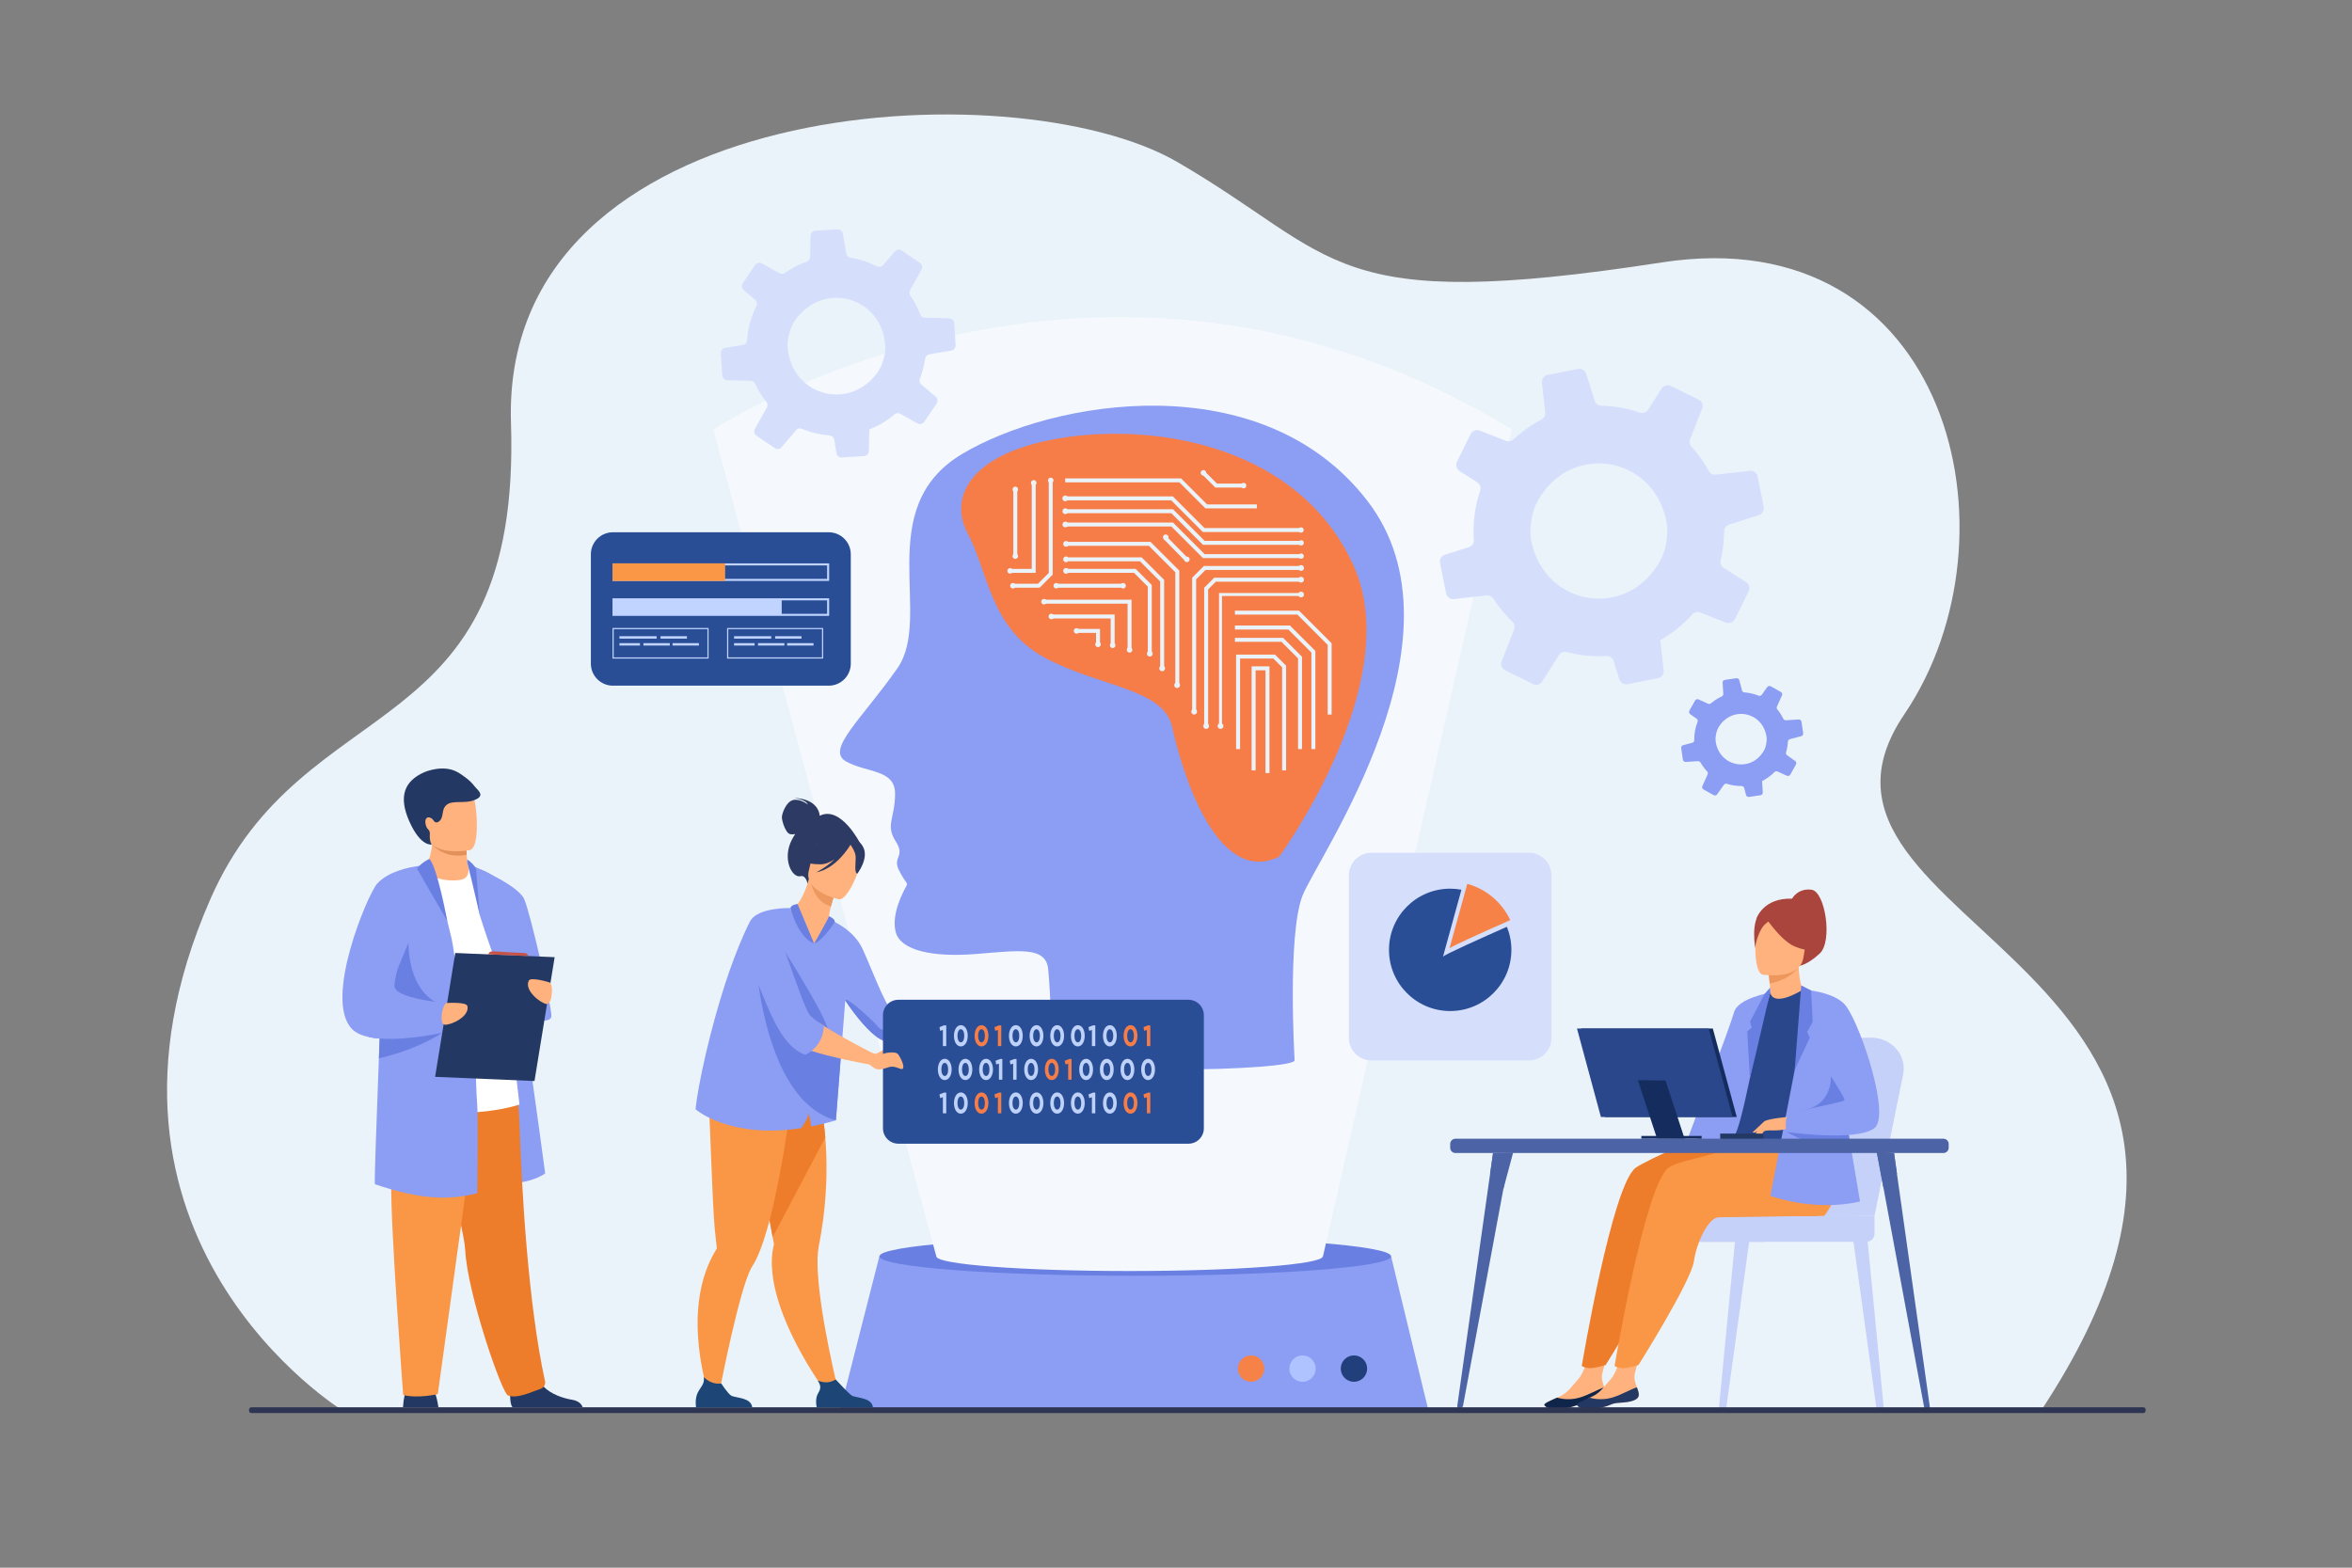 <?xml version="1.0" encoding="UTF-8" standalone="no"?>
<!-- Generator: Adobe Illustrator 27.5.0, SVG Export Plug-In . SVG Version: 6.00 Build 0)  -->

<svg
   version="1.1"
   id="_x3C_Layer_x3E_"
   x="0px"
   y="0px"
   viewBox="0 0 2760 1840"
   style="enable-background:new 0 0 2760 1840;"
   xml:space="preserve"
   sodipodi:docname="machine-learning-intro.svg"
   inkscape:version="1.3.2 (091e20e, 2023-11-25, custom)"
   xmlns:inkscape="http://www.inkscape.org/namespaces/inkscape"
   xmlns:sodipodi="http://sodipodi.sourceforge.net/DTD/sodipodi-0.dtd"
   xmlns="http://www.w3.org/2000/svg"
   xmlns:svg="http://www.w3.org/2000/svg"><rect x="0" y="0" width="2760" height="1840" fill="#808080" stroke="none"/><defs
   id="defs218" /><sodipodi:namedview
   id="namedview218"
   pagecolor="#ffffff"
   bordercolor="#000000"
   borderopacity="0.25"
   inkscape:showpageshadow="2"
   inkscape:pageopacity="0.0"
   inkscape:pagecheckerboard="0"
   inkscape:deskcolor="#d1d1d1"
   inkscape:zoom="0.33695652"
   inkscape:cx="1380"
   inkscape:cy="920"
   inkscape:window-width="1440"
   inkscape:window-height="890"
   inkscape:window-x="382"
   inkscape:window-y="1273"
   inkscape:window-maximized="1"
   inkscape:current-layer="_x3C_Layer_x3E_" />
<rect
   style="display:none;fill:#ffffff"
   width="2760"
   height="1840"
   id="rect1"
   x="0"
   y="0" />
<g
   id="g218">
	<path
   style="fill:#EBF3FA;"
   d="M402.662,1655.946c0,0-329.871-202-156.036-600.113   c109.928-251.754,365.417-175.156,352.999-559.611c-12.42-384.458,590.207-417.487,782.027-306.011   s174.763,178.565,568.576,117.783c337.296-52.059,425.984,321.18,284.563,530.169c-170.97,252.657,507.824,291.576,160.096,817.783   H402.662z"
   id="path1" />
	<g
   id="g5">
		<g
   id="g1">
			<polygon
   style="fill:#8C9DF4;"
   points="1676.266,1655.709 985.687,1655.709 1031.914,1474.573 1632.397,1474.573    "
   id="polygon1" />
			<ellipse
   style="fill:#6980E2;"
   cx="1332.199"
   cy="1474.573"
   rx="300.197"
   ry="22.815"
   id="ellipse1" />
		</g>
		<g
   id="g4">
			<path
   style="fill:#F78248;"
   d="M1483.578,1606.34c0,8.546-6.929,15.474-15.475,15.474c-8.547,0-15.475-6.928-15.475-15.474     c0-8.547,6.928-15.475,15.475-15.475C1476.649,1590.865,1483.578,1597.793,1483.578,1606.34z"
   id="path2" />
			<path
   style="fill:#AEC3FF;"
   d="M1543.947,1606.34c0,8.546-6.928,15.474-15.475,15.474s-15.475-6.928-15.475-15.474     c0-8.547,6.928-15.475,15.475-15.475S1543.947,1597.793,1543.947,1606.34z"
   id="path3" />
			<path
   style="fill:#213F7A;"
   d="M1604.291,1606.34c0,8.546-6.929,15.474-15.475,15.474s-15.475-6.928-15.475-15.474     c0-8.547,6.929-15.475,15.475-15.475S1604.291,1597.793,1604.291,1606.34z"
   id="path4" />
		</g>
	</g>
	<g
   id="g24">
		<path
   style="fill:#233862;"
   d="M472.875,1651.726h41.606c-0.312-2.183-1.372-8.82-3.319-14.935    c-0.675-2.13-1.462-4.199-2.356-5.994c-4.046-8.078-29.748-2.94-29.748-2.94s-2.386,2.046-4.251,9.858    C473.981,1641.154,473.254,1645.724,472.875,1651.726z"
   id="path5" />
		<path
   style="fill:#8C9DF4;"
   d="M549.254,1016.205c0,0,33.153,5.821,40.649,25.391c7.495,19.568,49.84,335.665,49.84,335.665    s-20.969,16.614-65.979,10.649C528.754,1381.945,549.254,1016.205,549.254,1016.205z"
   id="path6" />
		<path
   style="fill:#233862;"
   d="M598.602,1638.594c0.114,5.66,0.827,11.017,2.881,13.132h82.295    c-1.046-2.979-4.009-7.456-12.457-8.828c-9.6-1.554-24.565-6.175-33.302-15.412c-3.114-3.281-5.433-7.152-6.447-11.676    c-3.872-17.238-32.015,5.28-32.015,5.28S598.421,1630.168,598.602,1638.594z"
   id="path7" />
		<path
   style="fill:#ED7D2B;"
   d="M634.043,1630.212c-9.197,2.934-26.774,11.89-37.941,7.677    c-7.215-2.72-47.552-119.399-50.168-170.435c-0.192-3.711-0.922-8.888-2.065-15.201c-2.39-13.17-6.568-31.27-11.381-51.242    c-12.908-53.514-30.368-120.459-29.988-141.856c0.585-33.21,98.972-6.96,98.972-6.96s6.768,27.243,8.116,66.685    c2.672,78.291,10.018,210.537,29.997,302.377C640.432,1625.152,637.856,1629,634.043,1630.212z"
   id="path8" />
		<path
   style="fill:#F99746;"
   d="M565.756,1259.27l-52.012,376.966c0,0-22.841,5.507-40.605,1.102    c0,0-15.228-200.487-13.959-248.957c1.27-48.469-10.928-129.696,2.784-138.653C475.676,1240.769,565.756,1259.27,565.756,1259.27z    "
   id="path9" />
		<path
   style="fill:#FFFFFF;"
   d="M455.39,1033.474c0,0,54.659-35.344,93.864-17.269c6.246,2.88,13.374,10.918,18.476,16.54    c14.171,15.614,41.861,263.67,41.861,263.67s-78.605,26.621-154.201-9.036V1033.474z"
   id="path10" />
		<path
   style="fill:#8C9DF4;"
   d="M552.364,1015.309c0,0,55.334,22.678,62.829,40.103c7.495,17.424,31.854,124.426,31.854,136.974    c0,12.547-42.413,2.805-49.241-17.433c-5.669-16.804-24.793-68.429-34.877-101.081L552.364,1015.309z"
   id="path11" />
		<g
   id="g15">
			<path
   style="fill:#FFB27D;"
   d="M540.872,1032.589c-12.08,2.369-29.824-0.156-42.817-8.72c5.865-14.01,8.271-25.071,9.126-32.229     c0.05-0.381,0.088-0.749,0.125-1.105c0.387-3.71,0.331-6.228,0.149-7.383h31.23c0,0,8.538,3.903,8.538,6.602     c0,1.442,0.013,2.823,0.038,4.142c0.062,3.592,0.206,6.727,0.394,9.42c0.593,8.762,1.599,12.891,1.599,12.891     S553.069,1030.196,540.872,1032.589z"
   id="path12" />
			<path
   style="fill:#E2915A;"
   d="M547.655,1003.315c-23.66,4.57-37.395-8.358-40.475-11.675c-0.437-0.475-0.662-0.756-0.662-0.756     c0.251-0.125,0.513-0.237,0.787-0.35c8.808-3.566,28.794-0.732,39.956,3.36C547.323,997.486,547.468,1000.621,547.655,1003.315z"
   id="path13" />
			<path
   style="fill:#FFB27D;"
   d="M499.452,978.019c4.229,22.755,33.589,22.007,46.278,20.577c3.57-0.398,5.816-0.854,5.816-0.854     c4.027-1.075,6.273-7.417,7.317-15.724c2.071-16.44-0.547-40.573-3.322-46.745c-4.18-9.287-12.053-19.333-41.621-12.084     C484.348,930.441,494.027,948.863,499.452,978.019z"
   id="path14" />
			<path
   style="fill:#233862;"
   d="M556.644,922.58c-4.042-5.595-12.611-12.431-20.394-16.641     c-16.72-9.046-38.117,0.284-38.207,0.323c-24.151,10.618-30.458,29.096-17.654,57.88c13.541,30.437,26.433,27.012,26.433,27.012     s-2.735-1.702-2.489-11.188c0.015-0.541,0.036-0.99,0.061-1.378c0.125-1.944-0.561-3.894-2.014-5.191     c-3-2.678-4.462-10.774-1.95-13.029c3.03-2.72,7.289,0.584,8.649,3.124c1.188,1.794,3.317,2.423,5.3,1.17     c7.518-4.752,2.634-14.257,9.817-20.071c7.182-5.815,21.758-0.933,32.533-5.566C570.833,933.771,559.688,926.797,556.644,922.58z     "
   id="path15" />
		</g>
		<path
   style="fill:#8C9DF4;"
   d="M560.008,1400.485c-4.759,1.224-9.469,2.229-14.153,3.004c-4.142,0.706-8.264,1.23-12.393,1.581    c-23.392,2.035-46.889-1.256-74.352-9.132c-6.184-1.774-12.573-3.785-19.207-6.016c-0.705-0.237,1.806-72.859,4.704-147.769    c0.294-7.731,0.6-15.496,0.9-23.204c0.131-3.267,0.256-6.515,0.388-9.756c2.629-66.252,5.233-126.082,5.783-129.305    c1.256-7.289,2.43-13.504,3.71-18.888c3.742-15.697,8.389-24.304,18.52-31.705c0.987-0.749,9.088-4.835,16.233-8.388    c5.922-2.942,11.181-5.51,11.181-5.51c0.006,0,0.006,0,0.006,0c2.355,1.155,5.185,6.552,8.146,14.129    c5.44,13.966,11.312,35.352,15.396,51.323c0.013,0.043,0.019,0.068,0.019,0.081c0,0.007,0,0.007,0,0.007    c2.629,10.312,4.516,18.344,5.053,20.649c0.911,3.891,2.117,11.423,3.535,21.636c1.924,13.897,4.223,32.76,6.651,54.165    c0.25,2.198,0.5,4.429,0.75,6.678c0.287,2.566,0.581,5.165,0.868,7.788c0.095,0.844,0.188,1.687,0.275,2.53    c0.937,8.476,1.88,17.227,2.816,26.12c0.78,7.352,11.931,12.667,12.698,20.143c0.444,4.392,1.37,44.901,2.563,57.831    C560.953,1307.711,560.345,1396.145,560.008,1400.485z"
   id="path16" />
		<path
   style="fill:#6980E2;"
   d="M479.337,1106.599c-0.035,0.15-1.895,66.993,48.386,75.113c50.28,8.12,16.872,10.267,16.872,10.267    s-94.602-4.021-96.164-6.519C446.869,1182.962,479.337,1106.599,479.337,1106.599z"
   id="path17" />
		<path
   style="fill:#6980E2;"
   d="M521.819,1210.406c0,0-0.943,0.669-2.754,1.837c-0.032,0.013-0.063,0.036-0.094,0.056    c-7.671,4.897-30.438,18.244-63.585,27.195c-3.479,0.942-7.076,1.837-10.78,2.66c0.294-7.731,0.6-15.496,0.9-23.204    c-4.379-0.343-8.569-0.899-12.461-1.724c0.131-1.018,0.269-2.036,0.4-3.054c4.216-1.73,8.406-3.398,12.448-4.979    c3.291-1.286,6.477-2.511,9.493-3.647c13.616-5.172,23.711-8.676,23.711-8.676l40.306,12.768L521.819,1210.406z"
   id="path18" />
		<path
   style="fill:#8C9DF4;"
   d="M532.487,1209.288c0,0-5.178,1.294-13.422,2.955c-0.032,0-0.056,0.006-0.089,0.019    c-15.201,3.054-40.76,7.339-63.59,7.107c-3.366-0.037-6.677-0.169-9.881-0.419c-4.379-0.343-8.569-0.899-12.461-1.724    c-8.345-1.761-15.334-4.74-19.906-9.399c-33.959-34.591,18.532-158.737,29.569-170.816c12.885-14.104,36.401-19.051,49.387-20.749    c0.544-0.068,1.063-0.138,1.568-0.2c4.565-0.543,7.494-0.655,7.657-0.662c0.006,0,0.006,0,0.006,0s-1.018,3.273-2.723,8.825    c-0.662,2.149-1.431,4.641-2.274,7.421c-7.977,26.121-23.366,77.457-30.149,106.407c-2.485,10.594-3.816,18.188-3.21,20.455    c2.648,9.888,30.087,14.972,47.47,17.221c7.251,0.938,12.755,1.38,13.984,1.475c0.088,0,0.168,0.005,0.257,0.018l1.005,4.123    l2.405,9.888l2.366,9.712L532.487,1209.288z"
   id="path19" />
		<polygon
   style="fill:#233862;"
   points="627.203,1268.796 510.573,1263.883 534.235,1118.533 650.866,1123.446   "
   id="polygon19" />
		<path
   style="fill:#FFB27D;"
   d="M524.681,1177.223c0,0,22.703-1.583,23.843,3.709c2.653,12.335-19.519,22.465-26.702,21.772    S519.455,1176.398,524.681,1177.223z"
   id="path20" />
		<path
   style="fill:#FFB27D;"
   d="M644.488,1152.962c0,0-21.72-6.791-24.053-1.906c-5.435,11.387,13.793,26.371,20.942,27.358    C648.525,1179.402,649.764,1153.369,644.488,1152.962z"
   id="path21" />
		<path
   style="fill:#6980E2;"
   d="M503.682,1008.101c0,0-9.551,4.553-14.34,11.424c0,0,35.703,61.987,35.543,61.406    C524.726,1080.35,512.816,1016.04,503.682,1008.101z"
   id="path22" />
		<path
   style="fill:#6980E2;"
   d="M548.149,1008.975c3.146,1.188,9.176,7.365,10.535,10.781l4.244,54.115    c0,0-9.062-39.715-13.675-57.666C548.081,1011.643,548.297,1010.255,548.149,1008.975z"
   id="path23" />
		<path
   style="fill:#C65447;"
   d="M572.897,1120.162c0,0,0.922-4.033,6.23-3.564c5.31,0.469,35.134,1.936,35.134,1.936    s5.753-0.096,5.219,3.591L572.897,1120.162z"
   id="path24" />
	</g>
	<g
   id="g66">
		<g
   id="g60">
			<g
   id="g57">
				<g
   style="opacity:0.4;"
   id="g30">
					<g
   id="g25">
						<path
   style="fill:#8C9DF4;"
   d="M2022.318,1656.899l-0.349-0.007c-2.849-0.055-5.048-2.471-4.78-5.249l19.002-196.925        l16.582,1.534l-27.285,197.984C2025.273,1655.784,2023.911,1656.929,2022.318,1656.899z"
   id="path25" />
					</g>
					<g
   id="g26">
						<path
   style="fill:#8C9DF4;"
   d="M2205.292,1656.899l0.349-0.007c2.848-0.055,5.049-2.471,4.779-5.249l-19.002-196.925        l-16.581,1.534l27.286,197.984C2202.336,1655.784,2203.699,1656.929,2205.292,1656.899z"
   id="path26" />
					</g>
					<path
   style="fill:#8C9DF4;"
   d="M2199.634,1427.113l33.729-166.57c4.329-22.553-14.358-43.175-38.623-42.62l-65.051,1.486       c-22.441,0.512-41.952,15.531-48.19,37.095l-49.349,170.609H2199.634z"
   id="path27" />
					<path
   style="fill:#8C9DF4;"
   d="M2179.227,1427.113l33.73-166.57c4.329-22.553-14.358-43.175-38.623-42.62l-65.051,1.486       c-22.441,0.512-41.953,15.531-48.19,37.095l-49.349,170.609H2179.227z"
   id="path28" />
					<path
   style="fill:#8C9DF4;"
   d="M2190.231,1457.493h-257.368c-5.171,0-9.402-4.231-9.402-9.402v-11.576       c0-5.171,4.231-9.401,9.402-9.401h266.771v20.978C2199.634,1453.262,2195.402,1457.493,2190.231,1457.493z"
   id="path29" />
					<path
   style="fill:#8C9DF4;"
   d="M2069.455,1457.493h-164.066c-4.166,0-7.573-3.408-7.573-7.574v-15.232       c0-4.165,3.407-7.573,7.573-7.573h164.066c4.166,0,7.574,3.408,7.574,7.573v15.232       C2077.029,1454.085,2073.621,1457.493,2069.455,1457.493z"
   id="path30" />
				</g>
				<g
   id="g56">
					<g
   id="g55">
						<g
   id="g54">
							<path
   style="fill:#A9453D;"
   d="M2061.625,1077.322c0,0,7.649-23.63,41.281-22.554c0,0,6.727-12.646,22.869-10.493         c16.144,2.152,25.023,60.537,9.687,74.797c-15.336,14.26-24.852,14.687-24.852,14.687l-48.985-54.237V1077.322z"
   id="path31" />
							<path
   style="fill:#ABDDDA;"
   d="M2070.644,1255.977l-27.338,69.176c0,0-26.341,31.041-47.513,21.036l66.992-130.09         L2070.644,1255.977z"
   id="path32" />
							<path
   style="fill:#FFB27D;"
   d="M1884.892,1636.04c0.788,7.645-9.845,9.619-22.176,10.365         c-12.33,0.748-8.574,3.233-25.449,6.478c-16.874,3.244-23.698-1.311-24.947-3.582c-1.112-2.015,6.715-5.269,15.053-8.94         c1.051-0.46,2.101-0.932,3.151-1.404c9.384-4.247,14.583-12.759,21.85-20.678c6.884-7.5,13.238-31.347,13.238-31.347         l22.924-5.152c0,0-6.222,21.467-8.363,30.627c-1.26,5.387,0.748,11.373,2.522,15.928         C1883.651,1630.812,1884.617,1633.347,1884.892,1636.04z"
   id="path33" />
							<path
   style="fill:#0F2549;"
   d="M1862.716,1646.405c-12.33,0.748-8.574,3.233-25.449,6.478         c-16.874,3.244-23.698-1.311-24.947-3.582c-1.112-2.015,6.715-5.269,15.053-8.94l0.133,0.141c0,0,11.932,3.909,25.613,0.031         c11.152-3.157,21.894-9.957,29.576-12.198c0.957,2.478,1.923,5.013,2.197,7.706         C1885.68,1643.685,1875.047,1645.659,1862.716,1646.405z"
   id="path34" />
							<path
   style="fill:#ED7D2B;"
   d="M1919.621,1370.464c12.336-8.661,92.359-46.656,133.997-51.123l47.592-17.396         c0,0,39.175,58.022,39.484,102.41c0.145,20.697-9.388,22.753-9.391,22.758c0,0-147.534,1.094-154.002,1.761         c-10.585,1.092-24.549,27.463-28.038,51.481c-3.49,24.019-65.012,121.709-65.012,121.709s-12.83,4.111-18.764,3.763         c-6.38-0.375-9.334-2.513-9.334-2.513S1891.804,1389.997,1919.621,1370.464z"
   id="path35" />
							<path
   style="fill:#FFB27D;"
   d="M1923.053,1636.04c0.788,7.645-9.845,9.619-22.176,10.365         c-12.33,0.748-8.574,3.233-25.449,6.478c-16.874,3.244-18.232-8.851-9.895-12.522c1.051-0.46,2.101-0.932,3.152-1.404         c9.383-4.247,14.582-12.759,21.85-20.678c6.882-7.5,13.238-31.347,13.238-31.347l22.923-5.152c0,0-6.222,21.467-8.363,30.627         c-1.26,5.387,0.748,11.373,2.522,15.928C1921.813,1630.812,1922.778,1633.347,1923.053,1636.04z"
   id="path36" />
							<path
   style="fill:#233862;"
   d="M1900.877,1646.405c-12.33,0.748-8.574,3.233-25.449,6.478         c-16.874,3.244-23.699-1.311-24.947-3.582c-1.111-2.015,6.715-5.269,15.053-8.94l0.134,0.141c0,0,11.931,3.909,25.612,0.031         c11.151-3.157,21.895-9.957,29.576-12.198c0.957,2.478,1.923,5.013,2.197,7.706         C1923.841,1643.685,1913.208,1645.659,1900.877,1646.405z"
   id="path37" />
							<path
   style="fill:#F99746;"
   d="M1958.12,1370.464c10.712-7.521,37.673-10.935,76.866-23.702         c9.438-3.074,45.773-20.588,48.181-30.219l-17.925-8.276l74.467-6.321c0,0,18.842,36.523,19.152,80.912         c0.145,20.696-18.162,44.251-18.165,44.256c0,0-118.429,1.094-124.896,1.761c-10.586,1.092-24.549,27.463-28.038,51.481         s-65.012,121.709-65.012,121.709s-12.83,4.111-18.765,3.763c-6.38-0.375-9.334-2.513-9.334-2.513         S1930.303,1389.997,1958.12,1370.464z"
   id="path38" />
							<path
   style="fill:#FFB27D;"
   d="M2075.867,1180.292c-0.146,0.075,14.947,6.94,25.844,3.34         c10.25-3.377,19.278-18.81,19.134-18.832c-4.449-0.645-8.972-5.034-10.234-31.041l-1.97,0.496l-33.126,8.372         c0,0,1.311,10.494,1.851,20.417C2077.822,1171.374,2077.729,1179.303,2075.867,1180.292z"
   id="path39" />
							<path
   style="fill:#ED975D;"
   d="M2075.515,1142.627c0,0,0,2.16,1.238,11.923c18.733-4.726,26.995-10.938,32.82-18.048         L2075.515,1142.627z"
   id="path40" />
							<path
   style="fill:#FFB27D;"
   d="M2068.447,1143.949c0,0,43.805,7.132,47.826-20.216s12.384-44.845-15.414-50.556         c-27.797-5.709-34.778,3.926-38.342,12.727C2058.957,1094.707,2057.157,1141.389,2068.447,1143.949z"
   id="path41" />
							<path
   style="fill:#A9453D;"
   d="M2068.406,1072.033c0,0,19.893,31.4,37.65,38.837c17.758,7.438,26.482,3.661,26.482,3.661         s-8.078-12.249-10.184-28.697c-0.621-4.849-3.779-9.005-8.316-10.822C2101.296,1069.909,2076.645,1061.859,2068.406,1072.033         z"
   id="path42" />
							<path
   style="fill:#A9453D;"
   d="M2085.88,1075.068c0,0-11.66,5.978-16.462,11.579c-4.633,5.407-9.985,20.077-9.603,26.664         c0,0-5.752-31.571,6.228-42.425C2078.746,1059.379,2085.88,1075.068,2085.88,1075.068z"
   id="path43" />
							<path
   style="fill:#2B478B;"
   d="M2040.824,1247.102c1.33,89.039-31.486,64.117-21.746,72.566         c2.348,2.034,11.949,17.189,48.175,18.989c27.328,1.358,76.601-11.539,78.426-16.585c6.298-17.458,1.853-22.882,7.106-49.61         c0.547-2.843,1.225-5.92,2.021-9.271c4.38-18.357,8.645-24.603-6.897-54.096c-14.094-26.716-30.669-48.419-31.986-47.636         c-37.186,22.073-38.459,3.57-38.459,3.57S2040.172,1203.671,2040.824,1247.102z"
   id="path44" />
							<path
   style="fill:#8C9DF4;"
   d="M2077.463,1165.029c0,0-38.057,6.451-42.55,22.925         c-4.493,16.476-53.592,146.253-53.592,146.253s44.287,8.986,53.272,0c8.986-8.984,29.09-121.791,29.09-121.791         L2077.463,1165.029z"
   id="path45" />
							<path
   style="fill:#6980E2;"
   d="M2077.124,1159.217l0.339,5.813c-4.324,14.873-14.927,64.948-24.036,100.504l-3.083-55.03         l5.239-4.278l-1.965-7.203l17.16-32.566L2077.124,1159.217z"
   id="path46" />
							<path
   style="fill:#8C9DF4;"
   d="M2077.46,1403.65c58.716,19.644,105.213,6.442,105.213,6.442l-9.595-56.751l-5.235-30.939         l-11.228-66.426l-19.182-63.176l-16.776-10.156l-14.655,73.332L2077.46,1403.65z"
   id="path47" />
							<path
   style="fill:#6980E2;"
   d="M2148.25,1262.873c0.983,1.548,1.026,31.721-27.404,39.102         c-28.43,7.381,41.634,14.568,41.634,14.568s22.591-17.338,22.264-21.594         C2184.415,1290.693,2148.25,1262.873,2148.25,1262.873z"
   id="path48" />
							<path
   style="fill:#6980E2;"
   d="M2096.417,1328.581c0,0,38.953,22.295,76.661,24.761l-5.235-30.939L2096.417,1328.581z"
   id="path49" />
							<g
   id="g52">
								<path
   style="fill:#FFB27D;"
   d="M2070.917,1324.023c0,0-3.228,8.627-4.736,10.006c-1.509,1.381-2.714,1.527-2.714,1.527          l1.6-7.666L2070.917,1324.023z"
   id="path50" />
								<path
   style="fill:#FFB27D;"
   d="M2069.938,1316.477l-13.305,12.481c0,0,1.007,0.883,2.908,0.196          c1.902-0.688,6.216-3.981,6.216-3.981L2069.938,1316.477z"
   id="path51" />
								<path
   style="fill:#FFB27D;"
   d="M2100.879,1310.635c0,0-27.502,2.27-30.941,5.842c-3.441,3.573-10.999,15.04-11.37,18.327          c-0.371,3.288,8.557-5.068,11.69-7.048c2.029-1.282,8.486-1.069,11.67-1.004c13.397,0.271,20.188-4.123,20.188-4.123          L2100.879,1310.635z"
   id="path52" />
							</g>
							<path
   style="fill:#8C9DF4;"
   d="M2115.922,1161.459c0,0,38.123,2.228,50.643,19.689         c17.625,24.582,52.588,129.344,32.55,143.315c-22.565,15.735-102.7,4.117-102.7,4.117s-2.666-12.466,1.044-18.495         c3.711-6.029,64.005-15.77,66.788-18.552c2.782-2.783-34.785-54.265-34.785-62.613S2115.922,1161.459,2115.922,1161.459z"
   id="path53" />
							<path
   style="fill:#6980E2;"
   d="M2113.727,1156.563l-7.725,99.414l17.681-38.064l-3.029-6.777c0,0,6.467-11.131,6.467-12.441         c0-1.31-1.84-36.165-1.84-36.165L2113.727,1156.563z"
   id="path54" />
						</g>
					</g>
				</g>
			</g>
			<g
   id="g59">
				<polygon
   style="fill:#142D5E;"
   points="1883.497,1311.032 2038.03,1311.032 2009.952,1207.187 1855.419,1207.187     "
   id="polygon57" />
				<polygon
   style="fill:#2B478B;"
   points="1878.617,1311.032 2033.15,1311.032 2005.072,1207.187 1850.539,1207.187     "
   id="polygon58" />
				<polygon
   style="fill:#142D5E;"
   points="1944.44,1336.224 1976.842,1336.521 1954.41,1268.143 1922.009,1267.847     "
   id="polygon59" />
				
					<rect
   x="1926.087"
   y="1333.261"
   transform="matrix(-1 -1.224647e-16 1.224647e-16 -1 3922.94 2669.781)"
   style="fill:#142D5E;"
   width="70.767"
   height="3.26"
   id="rect59" />
			</g>
			
				<rect
   x="2018.587"
   y="1330.494"
   transform="matrix(-1 -1.224647e-16 1.224647e-16 -1 4087.921 2667.779)"
   style="fill:#233862;"
   width="50.747"
   height="6.791"
   id="rect60" />
		</g>
		<g
   id="g65">
			<g
   id="g62">
				<g
   id="g61">
					<path
   style="fill:#4C64A5;"
   d="M2261.741,1654.011c-1.952,0-3.621-1.305-3.955-3.087l-19.384-104.593l-27.882-150.425       l-7.797-42.064l19.858-0.54l3.446,24.419l24.192,171.598l14.344,101.715       C2264.785,1652.611,2263.461,1654.011,2261.741,1654.011z"
   id="path60" />
				</g>
				<path
   style="fill:#4C64A5;"
   d="M2226.028,1377.721c-12.866,5.405-15.508,18.186-15.508,18.186l-8.454-44.598l20.516,1.993      L2226.028,1377.721z"
   id="path61" />
			</g>
			<g
   id="g64">
				<g
   id="g63">
					<path
   style="fill:#4C64A5;"
   d="M1712.896,1652.98c1.952,0,3.621-1.301,3.955-3.077l19.385-104.234l27.882-149.909l7.797-41.92       l-19.859-0.538l-3.445,24.335l-24.194,171.011l-14.343,101.365C1709.852,1651.585,1711.176,1652.98,1712.896,1652.98z"
   id="path62" />
				</g>
				<path
   style="fill:#4C64A5;"
   d="M1748.609,1377.637c12.865,5.387,15.508,18.123,15.508,18.123l11.507-42.977l-23.569,0.519      L1748.609,1377.637z"
   id="path63" />
			</g>
			<path
   style="fill:#4C64A5;"
   d="M2280.578,1353.302h-572.681c-3.379,0-6.144-2.764-6.144-6.143v-4.496     c0-3.378,2.765-6.143,6.144-6.143h572.681c3.379,0,6.143,2.765,6.143,6.143v4.496     C2286.721,1350.538,2283.957,1353.302,2280.578,1353.302z"
   id="path64" />
		</g>
	</g>
	<path
   style="fill:#F5F9FD;"
   d="M1098.733,1474.573L837.136,504.075c0,0,450.597-296.79,936.83,0l-221.499,970.498H1098.733z"
   id="path66" />
	<path
   style="fill:#8C9DF4;"
   d="M1519.191,1244.485c0,0-8.777-148.122,9.396-193.556c18.173-45.435,199.909-302.893,75.724-463.425   c-124.187-160.533-369.528-118.129-475.541-54.521s-33.318,190.822-75.724,251.401c-42.404,60.578-84.477,95.663-60.249,109.291   c24.228,13.628,57.54,9.085,57.54,37.856c0,28.769-11.547,36.767,0.567,55.611c12.114,18.845-4.039,18.171,4.037,34.324   c8.077,16.153,11.189,14.218,8.413,19.013c-2.776,4.796-18.172,32.811-12.114,54.011s43.41,29.276,93.887,25.238   c50.478-4.038,81.773-9.086,84.802,17.162s4.962,107.595,4.962,107.595S1515.996,1243.349,1519.191,1244.485z"
   id="path67" />
	<path
   style="fill:#F77D48;"
   d="M1501.066,1005.49c0,0,150.021-204.61,86.969-342.368   c-63.053-137.757-226.119-166.119-337.004-149.913c-110.887,16.208-139.151,68.88-115.234,113.447   c23.917,44.569,26.09,111.423,91.318,145.861c65.227,34.439,138.702,35.544,148.486,81.124   C1385.385,899.22,1425.97,1041.872,1501.066,1005.49z"
   id="path68" />
	<path
   style="fill:#8C9DF4;"
   d="M1519.191,1244.485c0,5.967-63.644,10.805-142.15,10.805c-78.508,0-142.15-4.838-142.15-10.805   s63.643-10.804,142.15-10.804C1455.548,1233.682,1519.191,1238.519,1519.191,1244.485z"
   id="path69" />
	<ellipse
   style="fill:#F5F9FD;"
   cx="1325.478"
   cy="1474.573"
   rx="226.744"
   ry="17.218"
   id="ellipse69" />
	<g
   id="g135">
		<g
   id="g72">
			<g
   id="g69">
				<polygon
   style="fill:#EBF3FA;"
   points="1526.764,624.42 1411.534,624.42 1374.396,587.281 1250.015,587.281 1250.015,582.639       1376.317,582.639 1413.456,619.777 1526.764,619.777     "
   id="polygon69" />
			</g>
			<g
   id="g70">
				<path
   style="fill:#EBF3FA;"
   d="M1246.631,584.96c0-1.869,1.515-3.385,3.384-3.385c1.87,0,3.385,1.516,3.385,3.385      c0,1.87-1.515,3.386-3.385,3.386C1248.146,588.346,1246.631,586.83,1246.631,584.96z"
   id="path70" />
			</g>
			<g
   id="g71">
				<path
   style="fill:#EBF3FA;"
   d="M1523.654,622.098c0-1.717,1.393-3.109,3.109-3.109c1.718,0,3.11,1.393,3.11,3.109      c0,1.718-1.393,3.11-3.11,3.11C1525.047,625.208,1523.654,623.815,1523.654,622.098z"
   id="path71" />
			</g>
		</g>
		<g
   id="g76">
			<g
   id="g73">
				<polygon
   style="fill:#EBF3FA;"
   points="1526.9,639.466 1411.672,639.466 1374.533,602.328 1250.152,602.328 1250.152,597.685       1376.455,597.685 1413.595,634.823 1526.9,634.823     "
   id="polygon72" />
			</g>
			<g
   id="g74">
				<path
   style="fill:#EBF3FA;"
   d="M1246.768,600.007c0-1.87,1.516-3.385,3.385-3.385c1.87,0,3.386,1.515,3.386,3.385      c0,1.869-1.516,3.385-3.386,3.385C1248.283,603.392,1246.768,601.876,1246.768,600.007z"
   id="path73" />
			</g>
			<g
   id="g75">
				<path
   style="fill:#EBF3FA;"
   d="M1523.791,637.144c0-1.718,1.393-3.11,3.109-3.11c1.719,0,3.111,1.393,3.111,3.11      c0,1.718-1.393,3.11-3.111,3.11C1525.184,640.255,1523.791,638.862,1523.791,637.144z"
   id="path74" />
			</g>
		</g>
		<g
   id="g80">
			<g
   id="g77">
				<polygon
   style="fill:#EBF3FA;"
   points="1526.9,655.063 1411.672,655.063 1374.533,617.924 1250.152,617.924 1250.152,613.282       1376.455,613.282 1413.594,650.42 1526.9,650.42     "
   id="polygon76" />
			</g>
			<g
   id="g78">
				<path
   style="fill:#EBF3FA;"
   d="M1246.768,615.604c0-1.87,1.516-3.385,3.385-3.385c1.87,0,3.386,1.515,3.386,3.385      c0,1.869-1.516,3.385-3.386,3.385C1248.283,618.988,1246.768,617.473,1246.768,615.604z"
   id="path77" />
			</g>
			<g
   id="g79">
				<path
   style="fill:#EBF3FA;"
   d="M1523.791,652.742c0-1.718,1.393-3.11,3.109-3.11c1.719,0,3.111,1.393,3.111,3.11      c0,1.718-1.393,3.109-3.111,3.109C1525.184,655.852,1523.791,654.46,1523.791,652.742z"
   id="path78" />
			</g>
		</g>
		<g
   id="g84">
			<g
   id="g81">
				<polygon
   style="fill:#EBF3FA;"
   points="1351.564,767.988 1346.923,767.988 1346.923,688.537 1330.75,672.365 1251.9,672.365       1251.9,667.723 1332.673,667.723 1351.564,686.614     "
   id="polygon80" />
			</g>
			<g
   id="g82">
				<path
   style="fill:#EBF3FA;"
   d="M1251.023,666.658c1.869,0,3.384,1.516,3.384,3.386c0,1.869-1.515,3.386-3.384,3.386      c-1.87,0-3.386-1.517-3.386-3.386C1247.638,668.174,1249.153,666.658,1251.023,666.658z"
   id="path81" />
			</g>
			<g
   id="g83">
				<path
   style="fill:#EBF3FA;"
   d="M1345.858,767.215c0-1.87,1.516-3.385,3.386-3.385c1.869,0,3.384,1.515,3.384,3.385      c0,1.869-1.515,3.385-3.384,3.385C1347.374,770.6,1345.858,769.084,1345.858,767.215z"
   id="path82" />
			</g>
		</g>
		<g
   id="g88">
			<g
   id="g85">
				<polygon
   style="fill:#EBF3FA;"
   points="1366.071,784.43 1361.43,784.43 1361.43,682.487 1337.767,658.824 1253.538,658.824       1253.538,654.181 1339.689,654.181 1366.071,680.565     "
   id="polygon84" />
			</g>
			<g
   id="g86">
				<path
   style="fill:#EBF3FA;"
   d="M1251.023,653.117c1.869,0,3.384,1.516,3.384,3.386c0,1.869-1.515,3.385-3.384,3.385      c-1.87,0-3.386-1.516-3.386-3.385C1247.638,654.633,1249.153,653.117,1251.023,653.117z"
   id="path85" />
			</g>
			<g
   id="g87">
				<path
   style="fill:#EBF3FA;"
   d="M1360.365,784.43c0-1.869,1.516-3.386,3.386-3.386c1.868,0,3.386,1.517,3.386,3.386      c0,1.869-1.518,3.385-3.386,3.385C1361.881,787.815,1360.365,786.299,1360.365,784.43z"
   id="path86" />
			</g>
		</g>
		<g
   id="g92">
			<g
   id="g89">
				<polygon
   style="fill:#EBF3FA;"
   points="1383.867,804.166 1379.224,804.166 1379.224,671.655 1348.204,640.635 1250.015,640.635       1250.015,635.991 1350.127,635.991 1383.867,669.732     "
   id="polygon88" />
			</g>
			<g
   id="g90">
				<path
   style="fill:#EBF3FA;"
   d="M1247.638,638.313c0-1.869,1.516-3.385,3.386-3.385c1.869,0,3.384,1.516,3.384,3.385      c0,1.87-1.515,3.386-3.384,3.386C1249.153,641.698,1247.638,640.183,1247.638,638.313z"
   id="path89" />
			</g>
			<g
   id="g91">
				<path
   style="fill:#EBF3FA;"
   d="M1379.957,801.07c1.711-0.756,3.709,0.018,4.465,1.727c0.756,1.711-0.017,3.709-1.727,4.466      c-1.711,0.756-3.709-0.018-4.465-1.727C1377.474,803.825,1378.248,801.827,1379.957,801.07z"
   id="path90" />
			</g>
		</g>
		<g
   id="g93">
			<polygon
   style="fill:#EBF3FA;"
   points="1403.61,835.301 1398.967,835.301 1398.967,678.063 1412.694,664.338 1526.764,664.338      1526.764,668.981 1414.616,668.981 1403.61,679.986    "
   id="polygon92" />
		</g>
		<g
   id="g94">
			<polygon
   style="fill:#EBF3FA;"
   points="1417.717,852.129 1413.074,852.129 1413.074,689.849 1424.879,678.045 1526.764,678.045      1526.764,682.687 1426.802,682.687 1417.717,691.771    "
   id="polygon93" />
		</g>
		<g
   id="g95">
			<polygon
   style="fill:#EBF3FA;"
   points="1433.965,852.129 1430.483,852.129 1430.483,696.033 1526.764,696.033 1526.764,699.515      1433.965,699.515    "
   id="polygon94" />
		</g>
		<g
   id="g96">
			<path
   style="fill:#EBF3FA;"
   d="M1523.379,666.658c0-1.868,1.515-3.385,3.385-3.385c1.869,0,3.385,1.517,3.385,3.385     c0,1.87-1.516,3.386-3.385,3.386C1524.894,670.044,1523.379,668.528,1523.379,666.658z"
   id="path95" />
		</g>
		<g
   id="g97">
			<path
   style="fill:#EBF3FA;"
   d="M1526.764,676.979c1.869,0,3.385,1.517,3.385,3.386c0,1.869-1.516,3.385-3.385,3.385     c-1.87,0-3.385-1.516-3.385-3.385C1523.379,678.496,1524.894,676.979,1526.764,676.979z"
   id="path96" />
		</g>
		<g
   id="g98">
			<path
   style="fill:#EBF3FA;"
   d="M1526.764,694.389c1.869,0,3.385,1.516,3.385,3.385c0,1.87-1.516,3.385-3.385,3.385     c-1.87,0-3.385-1.515-3.385-3.385C1523.379,695.904,1524.894,694.389,1526.764,694.389z"
   id="path97" />
		</g>
		<g
   id="g99">
			<path
   style="fill:#EBF3FA;"
   d="M1428.839,852.129c0-1.869,1.516-3.384,3.386-3.384c1.869,0,3.384,1.515,3.384,3.384     c0,1.87-1.515,3.386-3.384,3.386C1430.354,855.515,1428.839,853.999,1428.839,852.129z"
   id="path98" />
		</g>
		<g
   id="g100">
			<path
   style="fill:#EBF3FA;"
   d="M1412.012,852.129c0-1.869,1.515-3.384,3.384-3.384c1.87,0,3.386,1.515,3.386,3.384     c0,1.87-1.516,3.386-3.386,3.386C1413.526,855.515,1412.012,853.999,1412.012,852.129z"
   id="path99" />
		</g>
		<g
   id="g101">
			<path
   style="fill:#EBF3FA;"
   d="M1397.904,835.301c0-1.869,1.516-3.385,3.385-3.385s3.385,1.516,3.385,3.385     c0,1.87-1.516,3.385-3.385,3.385S1397.904,837.171,1397.904,835.301z"
   id="path100" />
		</g>
		<g
   id="g102">
			<polygon
   style="fill:#EBF3FA;"
   points="1562.628,838.685 1557.985,838.685 1557.985,756.905 1522.417,721.337 1449.156,721.337      1449.156,716.694 1524.34,716.694 1562.628,754.982    "
   id="polygon101" />
		</g>
		<g
   id="g103">
			<polygon
   style="fill:#EBF3FA;"
   points="1543.531,879.251 1538.887,879.251 1538.887,765.925 1511.799,738.836 1449.156,738.836      1449.156,734.193 1513.722,734.193 1543.531,764.003    "
   id="polygon102" />
		</g>
		<g
   id="g104">
			<polygon
   style="fill:#EBF3FA;"
   points="1527.879,879.251 1523.236,879.251 1523.236,772.768 1503.771,753.301 1449.156,753.301      1449.156,748.659 1505.692,748.659 1527.879,770.844    "
   id="polygon103" />
		</g>
		<g
   id="g105">
			<polygon
   style="fill:#EBF3FA;"
   points="1509.193,904.234 1504.551,904.234 1504.551,783.251 1494.222,772.92 1455.177,772.92      1455.177,879.251 1450.533,879.251 1450.533,768.279 1496.144,768.279 1509.193,781.328    "
   id="polygon104" />
		</g>
		<g
   id="g106">
			<polygon
   style="fill:#EBF3FA;"
   points="1489.679,907.356 1485.034,907.356 1485.034,786.751 1473.4,786.751 1473.4,904.234      1468.758,904.234 1468.758,782.108 1489.679,782.108    "
   id="polygon105" />
		</g>
		<g
   id="g107">
			<polygon
   style="fill:#EBF3FA;"
   points="1327.84,763.83 1323.198,763.83 1323.198,708.514 1225.068,708.514 1225.068,703.872      1327.84,703.872    "
   id="polygon106" />
		</g>
		<g
   id="g108">
			<polygon
   style="fill:#EBF3FA;"
   points="1308.002,757.408 1303.359,757.408 1303.359,725.894 1233.018,725.894 1233.018,721.251      1308.002,721.251    "
   id="polygon107" />
		</g>
		<g
   id="g109">
			<polygon
   style="fill:#EBF3FA;"
   points="1290.807,757.408 1286.164,757.408 1286.164,742.812 1262.416,742.812 1262.416,738.169      1290.807,738.169    "
   id="polygon108" />
		</g>
		<g
   id="g110">
			<polygon
   style="fill:#EBF3FA;"
   points="1219.944,689.785 1188.644,689.785 1188.644,685.143 1218.021,685.143 1230.697,672.468      1230.697,563.825 1235.339,563.825 1235.339,674.391    "
   id="polygon109" />
		</g>
		<g
   id="g111">
			<polygon
   style="fill:#EBF3FA;"
   points="1215.37,672.365 1185.315,672.365 1185.315,667.723 1210.729,667.723 1210.729,566.044      1215.37,566.044    "
   id="polygon110" />
		</g>
		<g
   id="g112">
			<rect
   x="1189.097"
   y="574.364"
   style="fill:#EBF3FA;"
   width="4.642"
   height="78.753"
   id="rect111" />
		</g>
		<g
   id="g113">
			<polygon
   style="fill:#EBF3FA;"
   points="1474.857,596.654 1414.546,596.654 1384.038,566.146 1250.015,566.146 1250.015,561.505      1385.96,561.505 1416.468,592.011 1474.857,592.011    "
   id="polygon112" />
		</g>
		<g
   id="g114">
			<polygon
   style="fill:#EBF3FA;"
   points="1459.326,572.248 1426.194,572.248 1410.537,556.592 1413.82,553.31 1428.116,567.606      1459.326,567.606    "
   id="polygon113" />
		</g>
		<g
   id="g115">
			
				<rect
   x="1377.63"
   y="625.149"
   transform="matrix(0.714 -0.7 0.7 0.714 -55.646 1150.737)"
   style="fill:#EBF3FA;"
   width="4.642"
   height="36.591"
   id="rect114" />
		</g>
		<g
   id="g116">
			<path
   style="fill:#EBF3FA;"
   d="M1408.943,554.95c0-1.787,1.448-3.235,3.235-3.235s3.235,1.448,3.235,3.235     s-1.448,3.236-3.235,3.236S1408.943,556.737,1408.943,554.95z"
   id="path115" />
		</g>
		<g
   id="g117">
			<path
   style="fill:#EBF3FA;"
   d="M1456.091,569.928c0-1.788,1.448-3.236,3.235-3.236s3.235,1.448,3.235,3.236     c0,1.786-1.448,3.235-3.235,3.235S1456.091,571.714,1456.091,569.928z"
   id="path116" />
		</g>
		<g
   id="g118">
			<path
   style="fill:#EBF3FA;"
   d="M1364.699,630.515c0-1.788,1.449-3.236,3.236-3.236s3.236,1.448,3.236,3.236     c0,1.786-1.449,3.235-3.236,3.235S1364.699,632.301,1364.699,630.515z"
   id="path117" />
		</g>
		<g
   id="g119">
			<path
   style="fill:#EBF3FA;"
   d="M1389.529,656.503c0-1.787,1.449-3.236,3.235-3.236c1.787,0,3.235,1.449,3.235,3.236     c0,1.787-1.448,3.236-3.235,3.236C1390.979,659.739,1389.529,658.29,1389.529,656.503z"
   id="path118" />
		</g>
		<g
   id="g120">
			<path
   style="fill:#EBF3FA;"
   d="M1229.782,563.825c0-1.787,1.449-3.235,3.235-3.235c1.788,0,3.236,1.448,3.236,3.235     s-1.448,3.236-3.236,3.236C1231.231,567.062,1229.782,565.612,1229.782,563.825z"
   id="path119" />
		</g>
		<g
   id="g121">
			<path
   style="fill:#EBF3FA;"
   d="M1185.422,687.169c0.163-1.779,1.737-3.09,3.518-2.927c1.779,0.163,3.09,1.738,2.926,3.518     c-0.162,1.779-1.737,3.09-3.517,2.927C1186.569,690.523,1185.258,688.949,1185.422,687.169z"
   id="path120" />
		</g>
		<g
   id="g122">
			<path
   style="fill:#EBF3FA;"
   d="M1182.08,670.044c0-1.787,1.449-3.236,3.235-3.236c1.787,0,3.236,1.449,3.236,3.236     c0,1.786-1.449,3.235-3.236,3.235C1183.529,673.279,1182.08,671.83,1182.08,670.044z"
   id="path121" />
		</g>
		<g
   id="g123">
			<path
   style="fill:#EBF3FA;"
   d="M1209.814,566.691c0-1.787,1.448-3.236,3.235-3.236s3.235,1.449,3.235,3.236     s-1.448,3.236-3.235,3.236S1209.814,568.479,1209.814,566.691z"
   id="path122" />
		</g>
		<g
   id="g124">
			<path
   style="fill:#EBF3FA;"
   d="M1188.182,574.364c0-1.786,1.448-3.235,3.235-3.235s3.235,1.449,3.235,3.235     c0,1.787-1.448,3.235-3.235,3.235S1188.182,576.151,1188.182,574.364z"
   id="path123" />
		</g>
		<g
   id="g125">
			<path
   style="fill:#EBF3FA;"
   d="M1188.182,652.742c0-1.787,1.448-3.236,3.235-3.236s3.235,1.449,3.235,3.236     s-1.448,3.235-3.235,3.235S1188.182,654.529,1188.182,652.742z"
   id="path124" />
		</g>
		<g
   id="g126">
			<path
   style="fill:#EBF3FA;"
   d="M1260.041,740.49c0-1.788,1.449-3.236,3.236-3.236c1.786,0,3.235,1.448,3.235,3.236     c0,1.786-1.449,3.235-3.235,3.235C1261.49,743.726,1260.041,742.276,1260.041,740.49z"
   id="path125" />
		</g>
		<g
   id="g127">
			<path
   style="fill:#EBF3FA;"
   d="M1285.25,756.299c0-1.787,1.449-3.235,3.235-3.235c1.788,0,3.236,1.448,3.236,3.235     c0,1.786-1.448,3.234-3.236,3.234C1286.699,759.533,1285.25,758.085,1285.25,756.299z"
   id="path126" />
		</g>
		<g
   id="g128">
			<path
   style="fill:#EBF3FA;"
   d="M1230.476,723.573c0-1.788,1.449-3.236,3.235-3.236c1.787,0,3.236,1.448,3.236,3.236     c0,1.786-1.449,3.235-3.236,3.235C1231.925,726.809,1230.476,725.359,1230.476,723.573z"
   id="path127" />
		</g>
		<g
   id="g129">
			<path
   style="fill:#EBF3FA;"
   d="M1302.445,757.408c0-1.788,1.448-3.236,3.235-3.236s3.235,1.448,3.235,3.236     c0,1.786-1.448,3.235-3.235,3.235S1302.445,759.194,1302.445,757.408z"
   id="path128" />
		</g>
		<g
   id="g130">
			<path
   style="fill:#EBF3FA;"
   d="M1322.284,762.769c0-1.787,1.448-3.236,3.235-3.236s3.235,1.449,3.235,3.236     c0,1.786-1.448,3.235-3.235,3.235S1322.284,764.556,1322.284,762.769z"
   id="path129" />
		</g>
		<g
   id="g131">
			<path
   style="fill:#EBF3FA;"
   d="M1221.832,706.192c0-1.787,1.448-3.235,3.236-3.235c1.786,0,3.235,1.448,3.235,3.235     s-1.449,3.235-3.235,3.235C1223.28,709.428,1221.832,707.979,1221.832,706.192z"
   id="path130" />
		</g>
		<g
   id="g132">
			<rect
   x="1239.49"
   y="685.143"
   style="fill:#EBF3FA;"
   width="78.394"
   height="4.643"
   id="rect131" />
		</g>
		<g
   id="g133">
			<path
   style="fill:#EBF3FA;"
   d="M1314.688,687.465c0-1.788,1.448-3.236,3.235-3.236c1.786,0,3.235,1.448,3.235,3.236     c0,1.786-1.449,3.235-3.235,3.235C1316.136,690.7,1314.688,689.251,1314.688,687.465z"
   id="path132" />
		</g>
		<g
   id="g134">
			<path
   style="fill:#EBF3FA;"
   d="M1236.254,687.465c0-1.788,1.448-3.236,3.236-3.236c1.785,0,3.234,1.448,3.234,3.236     c0,1.786-1.449,3.235-3.234,3.235C1237.702,690.7,1236.254,689.251,1236.254,687.465z"
   id="path133" />
		</g>
	</g>
	<path
   style="fill:#2E3552;"
   d="M2515.102,1658.521H294.977c-1.488,0-2.705-1.218-2.705-2.706v-1.384   c0-1.489,1.217-2.705,2.705-2.705h2220.124c1.488,0,2.706,1.216,2.706,2.705v1.384   C2517.808,1657.303,2516.59,1658.521,2515.102,1658.521z"
   id="path135" />
	<path
   style="fill:#8C9DF4;"
   d="M1978.182,894.256l14.336-0.9c1.193-0.063,2.32,0.549,2.921,1.582   c0.761,1.321,1.583,2.62,2.466,3.897c1.641,2.371,3.412,4.576,5.333,6.583c0.897,0.942,1.143,2.314,0.602,3.49l-6.159,13.688   c-0.672,1.455-0.1,3.192,1.323,3.981l11.981,6.692c1.36,0.756,3.054,0.367,3.959-0.889l8.004-11.267   c0.754-1.112,2.168-1.576,3.488-1.154c5.568,1.771,11.413,2.646,17.303,2.595c1.422-0.011,2.695,0.976,3.053,2.348l2.119,8.138   c0.418,1.54,1.922,2.558,3.518,2.331l13.473-2.035c0.277-0.04,0.537-0.105,0.783-0.219c1.184-0.493,1.958-1.715,1.861-3.039   l-0.659-10.71l-0.165-2.609c2.28-1.139,4.527-2.464,6.68-3.952c2.9-2.005,5.563-4.245,7.939-6.649   c0.91-0.916,2.279-1.195,3.454-0.654l11.021,4.974c1.511,0.67,3.284,0.093,4.076-1.352l5.118-9.158l1.461-2.629   c0.802-1.431,0.402-3.251-0.937-4.192l-9.411-6.696c-1.1-0.764-1.593-2.139-1.205-3.397c1.096-3.788,1.796-7.682,2.061-11.599   c0.05-0.34,0.063-0.653,0.079-0.987c-0.003-0.113,0.018-0.223,0.037-0.332c0.184-1.25,1.11-2.253,2.339-2.569l13.205-3.471   c0.152-0.028,0.299-0.092,0.433-0.146c1.294-0.553,2.089-1.94,1.887-3.361l-2.009-13.434c-0.246-1.621-1.678-2.783-3.328-2.691   l-14.952,0.943c-1.268,0.096-2.444-0.615-2.99-1.762c-1.221-2.51-2.652-4.968-4.302-7.352c-0.873-1.264-1.789-2.478-2.748-3.645   c-0.772-0.952-0.951-2.258-0.444-3.37l5.916-13.16c0.659-1.445,0.096-3.17-1.306-3.955l-11.861-6.603   c-1.431-0.802-3.237-0.41-4.206,0.944l-6.335,8.915c-0.85,1.196-2.385,1.65-3.742,1.119c-5.31-2.14-10.922-3.423-16.623-3.845   c-1.35-0.077-2.506-1.031-2.849-2.357l-3.122-11.901c-0.418-1.598-1.979-2.614-3.609-2.383l-13.387,1.995   c-1.608,0.235-2.764,1.683-2.648,3.279l0.033,0.626l0.77,12.441c0.084,1.333-0.656,2.551-1.873,3.105l-0.013,0.009   c-2.913,1.327-5.75,2.927-8.483,4.817c-1.457,1.006-2.834,2.073-4.176,3.19c-0.922,0.79-2.205,0.973-3.31,0.479l-11.188-5.05   c-1.529-0.695-3.341-0.091-4.146,1.36l-6.583,11.81c-0.185,0.339-0.296,0.7-0.359,1.05c-0.177,1.15,0.301,2.364,1.286,3.073   l7.532,5.329c0.916,0.662,1.412,1.767,1.313,2.864c-0.029,0.287-0.095,0.579-0.203,0.864c-2.71,6.827-4.018,14.113-3.872,21.463   c0.043,1.246-0.703,2.373-1.811,2.891c-0.16,0.072-0.328,0.132-0.506,0.179l-10.695,2.802c-1.549,0.404-2.545,1.912-2.319,3.508   l0.044,0.313l1.948,13.096C1975.064,893.19,1976.518,894.356,1978.182,894.256z M2071.395,858.299   c0.713,2.079,1.264,4.309,1.608,6.681c0.649,4.523-0.609,11.549-2.838,15.547c-0.237,0.43-0.481,0.847-0.727,1.264   c-15.233,25.202-51.542,18.237-56.114-11.277c-0.591-3.859,0.172-9.398,1.749-13.594c0.379-0.967,0.78-1.873,1.225-2.637   c2.048-3.625,4.509-6.623,7.269-9.026C2039.299,831.579,2064.153,837.545,2071.395,858.299z"
   id="path136" />
	<g
   id="g140">
		<path
   style="fill:#D5DFFC;"
   d="M1794.132,1244.667h-184.756c-14.593,0-26.531-11.938-26.531-26.531v-190.72    c0-14.592,11.938-26.531,26.531-26.531h184.756c14.593,0,26.532,11.939,26.532,26.531v190.72    C1820.664,1232.729,1808.725,1244.667,1794.132,1244.667z"
   id="path137" />
		<g
   id="g139">
			<path
   style="fill:#2A4E96;"
   d="M1773.57,1114.852c0,39.668-32.147,71.815-71.816,71.815s-71.815-32.147-71.815-71.815     c0-39.669,32.146-71.816,71.815-71.816c4.509,0,8.93,0.412,13.205,1.219c-8.965,32.667-20.86,75.932-21.658,78.63     c1.479-2.331,45.155-21.909,74.979-35.106C1771.696,1096.133,1773.57,1105.276,1773.57,1114.852z"
   id="path138" />
			<path
   style="fill:#F78248;"
   d="M1772.275,1079.945c-26.338,11.605-69.967,31.055-71.364,33.256     c0.757-2.565,12.825-46.435,20.91-75.838C1744.207,1043.505,1762.607,1059.277,1772.275,1079.945z"
   id="path139" />
		</g>
	</g>
	<g
   id="g159">
		<path
   style="fill:#2A4E96;"
   d="M972.549,804.779H719.183c-14.202,0-25.822-11.621-25.822-25.823V650.544    c0-14.201,11.62-25.821,25.822-25.821h253.366c14.202,0,25.822,11.62,25.822,25.821v128.412    C998.371,793.158,986.751,804.779,972.549,804.779z"
   id="path140" />
		<g
   id="g146">
			<g
   id="g141">
				<path
   style="fill:#C0D4FF;"
   d="M831.511,772.965H718.737V737.08h112.773V772.965z M720.121,771.582h110.007v-33.118H720.121      V771.582z"
   id="path141" />
			</g>
			<g
   id="g145">
				<rect
   x="726.909"
   y="746.723"
   style="fill:#C0D4FF;"
   width="43.622"
   height="2.844"
   id="rect141" />
				<rect
   x="775.124"
   y="746.723"
   style="fill:#C0D4FF;"
   width="30.954"
   height="2.844"
   id="rect142" />
				<rect
   x="726.909"
   y="754.846"
   style="fill:#C0D4FF;"
   width="24.074"
   height="2.845"
   id="rect143" />
				<rect
   x="755.055"
   y="754.846"
   style="fill:#C0D4FF;"
   width="30.953"
   height="2.845"
   id="rect144" />
				<rect
   x="789.214"
   y="754.846"
   style="fill:#C0D4FF;"
   width="30.953"
   height="2.845"
   id="rect145" />
			</g>
		</g>
		<g
   id="g152">
			<g
   id="g147">
				<path
   style="fill:#C0D4FF;"
   d="M965.987,772.965H853.213V737.08h112.774V772.965z M854.597,771.582h110.007v-33.118H854.597      V771.582z"
   id="path146" />
			</g>
			<g
   id="g151">
				<rect
   x="861.384"
   y="746.723"
   style="fill:#C0D4FF;"
   width="43.623"
   height="2.844"
   id="rect147" />
				<rect
   x="909.6"
   y="746.723"
   style="fill:#C0D4FF;"
   width="30.953"
   height="2.844"
   id="rect148" />
				<rect
   x="861.384"
   y="754.846"
   style="fill:#C0D4FF;"
   width="24.075"
   height="2.845"
   id="rect149" />
				<rect
   x="889.53"
   y="754.846"
   style="fill:#C0D4FF;"
   width="30.953"
   height="2.845"
   id="rect150" />
				<rect
   x="923.69"
   y="754.846"
   style="fill:#C0D4FF;"
   width="30.952"
   height="2.845"
   id="rect151" />
			</g>
		</g>
		<g
   id="g155">
			<g
   id="g154">
				<g
   id="g153">
					<path
   style="fill:#C0D4FF;"
   d="M972.994,722.845H718.737v-20.619h254.257V722.845z M721.15,720.433h249.432v-15.794H721.15       V720.433z"
   id="path152" />
				</g>
				<rect
   x="719.943"
   y="703.434"
   style="fill:#C0D4FF;"
   width="197.359"
   height="18.206"
   id="rect153" />
			</g>
		</g>
		<g
   id="g158">
			<g
   id="g157">
				<g
   id="g156">
					<path
   style="fill:#C0D4FF;"
   d="M972.994,681.851H718.737v-20.619h254.257V681.851z M721.15,679.438h249.432v-15.793H721.15       V679.438z"
   id="path155" />
				</g>
				<rect
   x="718.737"
   y="661.231"
   style="fill:#F99746;"
   width="132.208"
   height="20.619"
   id="rect156" />
			</g>
		</g>
	</g>
	<g
   id="g217">
		<path
   style="fill:#F99746;"
   d="M983.351,1630.781l-13.096,4.646c0,0-56.88-75.147-63.884-141.264    c-1.25-11.804-0.833-23.241,1.872-33.803c0,0-0.556-3.024-1.529-8.371c-0.449-2.495-1.005-5.499-1.635-8.942    c-1.851-10.093-4.396-23.902-7.303-39.627c-6.693-36.186-15.364-82.442-22.1-116.448l3.528-1.079l38.179-11.733l7.89-23.872    l28.43-7.129c0,0,6.352,11.834,12.027,67.736c1.048,7.332,2,15.419,2.716,24.188c2.213,26.764,2.374,59.965-2.705,97.922    c-1.305,9.716-2.95,19.748-4.992,30.055c-1.497,7.557-1.722,17.853-1.091,29.677    C962.523,1546.785,983.351,1630.781,983.351,1630.781z"
   id="path159" />
		<path
   style="fill:#ED7D2B;"
   d="M968.446,1335.083l-61.732,116.906c-0.449-2.495-1.005-5.499-1.635-8.942    c-1.851-10.093-4.396-23.902-7.303-39.627c-6.693-36.186-15.364-82.442-22.1-116.448l3.528-1.079l38.179-11.733l7.89-23.872    l28.43-7.129c0,0,6.352,11.834,12.027,67.736C966.778,1318.227,967.731,1326.313,968.446,1335.083z"
   id="path160" />
		<path
   style="fill:#F99746;"
   d="M941.289,1258.161l-1.429-11.675c-23.942,6.059-87.913-16.926-87.913-16.926    s-23.194,19.421-20.148,65.975c1.485,22.723,4.201,119.279,7.036,147.851c1.026,10.356,1.923,17.726,2.29,20.669    c0.008,0.014,0.008,0.021,0.008,0.028c0.112,0.898-0.217,1.747-0.696,2.53c-4.175,6.75-7.632,13.776-10.467,20.968    c-27.833,70.65,4.287,157.657,4.287,157.657l8.335-3.2c0,0,18.278-96.828,33.13-139.604c2.521-7.256,4.938-12.957,7.153-16.364    c6.456-9.928,12.448-26.148,17.889-45.442c10.279-36.475,18.555-83.926,24.061-120.552    C925.585,1320.108,941.289,1258.161,941.289,1258.161z"
   id="path161" />
		<path
   style="fill:#1D4677;"
   d="M882.715,1651.726h-65.956c0,0-1.581-9.577,1.863-16.841c3.301-6.971,8.473-10.14,7.234-18.574    c4.19,4.111,11.021,8.714,20.556,7.492c1.169,1.805,7.543,11.461,11.445,14.132    C862.168,1640.885,881.388,1639.834,882.715,1651.726z"
   id="path162" />
		<path
   style="fill:#1D4677;"
   d="M1024.333,1651.726h-65.957c0,0-2.466-10.021,1.865-16.841c3.833-6.033,2.363-9.471-0.476-14.462    c2.987,1.164,6.853,2.225,11.109,1.993c3.285-0.18,6.761-1.602,9.809-3.287c2.839,3.083,14.994,16.205,18.792,18.806    C1003.785,1640.885,1023.006,1639.834,1024.333,1651.726z"
   id="path163" />
		<path
   style="fill:#2C3A64;"
   d="M961.885,957.491c-0.066-1.701-1.446-20.018-30.737-20.976c0,0,14.404,1.637,16.892,7.668    c0,0-9.808-7.453-17.794-5.056c-7.987,2.396-12.678,15.726-12.726,20.11c-0.047,4.384,4.391,18.517,9.46,19.718    c1.92,0.456,4.131,0.334,6.139,0.009c-1.348,2.005-2.67,4.218-3.934,6.69c-11.688,22.854,0.365,45.189,10.26,42.722    c6.346-1.583,8.143,8.731,8.143,8.731l61.651-47.544C1009.239,989.563,986.594,944.929,961.885,957.491z"
   id="path164" />
		<path
   style="fill:#FFB27D;"
   d="M959.455,1122.718c-41.162,2.149-32.117-56.3-29.604-56.004    c5.034-2.505,14.08-14.676,19.309-35.033l1.774,0.784l29.701,13.301c0,0-3.154,9.206-5.485,18.015    c-1.817,6.896-3.121,13.556-2.031,15.42c2.343,0.907,3.742,1.477,3.742,1.477s0,0.011,0.011,0.03    C977.171,1081.431,970.435,1122.147,959.455,1122.718z"
   id="path165" />
		<path
   style="fill:#8C9DF4;"
   d="M850.724,1155.338c3.549-10.957,7.211-21.473,10.925-31.173    c8.443-22.056,13.811-33.57,18.364-42.497c8.662-16.968,47.384-15.902,47.384-15.902c7.455,25.604,27.951,41.564,27.951,41.564    c10.927-6.111,19.063-27.602,19.063-27.602s26.838,10.242,37.769,33.996c11.732,25.496,25.164,63.627,35.968,75.051    c2.518,2.656,9.903,6.686,18.836,10.966v0.008c0.193,0.275,0.342,0.416,0.438,0.416c-0.577,1.258-3.183,7.178-7.386,13.197    c-3.409,4.888-7.893,9.833-13.199,12.382c-4.072-1.875-11.414-4.63-14.525-6.453c-11.258-6.553-27.313-25.127-40.424-45.04    l-4.373,55.955l-6.617,84.719c-10.174,3.013-19.857,5.369-29.044,7.177c-0.602-7.103-3.017-15.596-3.017-15.596    c0.106,4.455-5.366,12.98-8.608,17.618c-84.461,12.89-124.057-22.205-124.057-22.205    C819.458,1270.854,833.688,1208.018,850.724,1155.338z"
   id="path166" />
		<path
   style="fill:#6980E2;"
   d="M1060.035,1213.362c-3.409,4.888-7.893,9.833-13.199,12.382c-4.072-1.875-11.414-4.63-14.525-6.453    c-11.259-6.553-27.314-25.128-40.427-45.045c0.49-6.261,34.893,25.895,39.264,31.723    C1034.442,1210.365,1051.469,1212.547,1060.035,1213.362z"
   id="path167" />
		<path
   style="fill:#ED985F;"
   d="M980.636,1045.771c0,0-3.158,9.198-5.484,18.017c-17.361-4.614-22.634-21.998-24.22-31.317    L980.636,1045.771z"
   id="path168" />
		<path
   style="fill:#FFB27D;"
   d="M984.291,1055.51c0,0-41.534-9.157-35.151-33.708c6.386-24.552,5.324-42.268,32.113-37.46    c26.788,4.809,29.485,15.389,29.447,24.076C1010.661,1017.106,995.26,1057.259,984.291,1055.51z"
   id="path169" />
		<path
   style="fill:#2C3A64;"
   d="M1013.035,994.479c-4.465-8.899-9.721-8.424-13.008-6.846    c-19.516-17.201-38.658-3.149-38.658-3.149c-7.369,16.955-23.337,23.883-23.337,23.883s6.381,6.224,24.874,6.088    c5.65-0.042,11.329-2.513,16.498-5.918c-9.969,9.565-21.657,15.387-21.657,15.387c23.149-4.22,38.674-29.75,40.265-32.461    c1.96,2.758,5.712,8.631,6.028,13.59c0.429,6.738-2.006,19.825,2.046,20.321    C1006.086,1025.374,1019.732,1007.825,1013.035,994.479z"
   id="path170" />
		<path
   style="fill:#6980E2;"
   d="M935.934,1061.035c0,0-7.026,0.45-8.534,4.73c0,0,9.171,35.159,27.946,41.561L935.934,1061.035z"
   id="path171" />
		<path
   style="fill:#6980E2;"
   d="M955.346,1107.326c0,0,15.467-26.608,17.452-31.934c0,0,7.238,2.682,6.789,6.959    C979.587,1082.352,964.477,1105.405,955.346,1107.326z"
   id="path172" />
		<path
   style="fill:#FFB27D;"
   d="M1028.045,1236.844c0,0,9.313-4.669,12.824-7.372c3.511-2.703,4.015-0.582,3.037,1.254    c-1.124,2.108-2.61,4.036-6.526,6.376C1033.464,1239.442,1027.006,1238.655,1028.045,1236.844z"
   id="path173" />
		<path
   style="fill:#6980E2;"
   d="M907.248,1094.816c0.508,1.664,63.74,97.831,65.12,116.98c1.379,19.15-26.591,8.326-27.027,5.828    C944.902,1215.128,907.248,1094.816,907.248,1094.816z"
   id="path174" />
		<path
   style="fill:#6980E2;"
   d="M987.514,1230.206l-6.617,84.719c-90.456-24.82-95.43-206.646-95.43-206.646l55.905,96.141    l45.652,25.137C987.024,1229.557,987.199,1229.781,987.514,1230.206z"
   id="path175" />
		<path
   style="fill:#ABDDDA;"
   d="M1067.553,1200.016c-0.027,0.1-0.07,0.15-0.132,0.15c0.034-0.075,0.062-0.134,0.078-0.175    C1067.578,1199.841,1067.596,1199.841,1067.553,1200.016z"
   id="path176" />
		<g
   id="g214">
			<g
   id="g177">
				<path
   style="fill:#2A4E96;"
   d="M1412.679,1191.48v132.844c0,9.962-8.076,18.037-18.038,18.037h-340.463      c-9.963,0-18.038-8.075-18.038-18.037V1191.48c0-9.963,8.075-18.038,18.038-18.038h340.463      C1404.603,1173.442,1412.679,1181.518,1412.679,1191.48z"
   id="path177" />
			</g>
			<g
   id="g189">
				<path
   style="fill:#BDD1F9;"
   d="M1106.453,1208.854l-3.179,1.034l-0.834-4.342l5.237-2.068h2.737v24.295h-3.962V1208.854z"
   id="path178" />
				<path
   style="fill:#BDD1F9;"
   d="M1119.431,1215.713c0-6.996,3.283-12.475,8.13-12.475c4.821,0,8.079,5.41,8.079,12.475      c0,6.995-3.258,12.475-8.131,12.475S1119.431,1222.776,1119.431,1215.713z M1131.521,1215.713c0-4.377-1.615-7.686-4.013-7.686      s-3.962,3.205-3.962,7.686c0,4.41,1.59,7.684,4.014,7.684S1131.521,1220.157,1131.521,1215.713z"
   id="path179" />
				<path
   style="fill:#F77D48;"
   d="M1143.665,1215.713c0-6.996,3.284-12.475,8.13-12.475c4.821,0,8.079,5.41,8.079,12.475      c0,6.995-3.258,12.475-8.131,12.475S1143.665,1222.776,1143.665,1215.713z M1155.756,1215.713c0-4.377-1.615-7.686-4.013-7.686      s-3.96,3.205-3.96,7.686c0,4.41,1.589,7.684,4.012,7.684C1154.219,1223.396,1155.756,1220.157,1155.756,1215.713z"
   id="path180" />
				<path
   style="fill:#F77D48;"
   d="M1171.002,1208.854l-3.18,1.034l-0.835-4.342l5.238-2.068h2.736v24.295h-3.96V1208.854z"
   id="path181" />
				<path
   style="fill:#BDD1F9;"
   d="M1281.321,1208.854l-3.179,1.034l-0.834-4.342l5.237-2.068h2.736v24.295h-3.961V1208.854z"
   id="path182" />
				<path
   style="fill:#BDD1F9;"
   d="M1294.298,1215.713c0-6.996,3.283-12.475,8.131-12.475c4.82,0,8.078,5.41,8.078,12.475      c0,6.995-3.258,12.475-8.13,12.475C1297.504,1228.188,1294.298,1222.776,1294.298,1215.713z M1306.39,1215.713      c0-4.377-1.616-7.686-4.013-7.686c-2.397,0-3.961,3.205-3.961,7.686c0,4.41,1.589,7.684,4.013,7.684      C1304.852,1223.396,1306.39,1220.157,1306.39,1215.713z"
   id="path183" />
				<path
   style="fill:#F77D48;"
   d="M1318.532,1215.713c0-6.996,3.284-12.475,8.131-12.475c4.821,0,8.078,5.41,8.078,12.475      c0,6.995-3.257,12.475-8.13,12.475S1318.532,1222.776,1318.532,1215.713z M1330.625,1215.713c0-4.377-1.617-7.686-4.014-7.686      c-2.397,0-3.961,3.205-3.961,7.686c0,4.41,1.589,7.684,4.013,7.684C1329.088,1223.396,1330.625,1220.157,1330.625,1215.713z"
   id="path184" />
				<path
   style="fill:#F77D48;"
   d="M1345.869,1208.854l-3.18,1.034l-0.834-4.342l5.238-2.068h2.736v24.295h-3.961V1208.854z"
   id="path185" />
				<path
   style="fill:#BDD1F9;"
   d="M1183.979,1215.713c0-6.996,3.283-12.475,8.131-12.475c4.82,0,8.077,5.41,8.077,12.475      c0,6.995-3.257,12.475-8.13,12.475C1187.185,1228.188,1183.979,1222.776,1183.979,1215.713z M1196.07,1215.713      c0-4.377-1.616-7.686-4.014-7.686s-3.961,3.205-3.961,7.686c0,4.41,1.59,7.684,4.014,7.684      C1194.532,1223.396,1196.07,1220.157,1196.07,1215.713z"
   id="path186" />
				<path
   style="fill:#BDD1F9;"
   d="M1208.213,1215.713c0-6.996,3.283-12.475,8.131-12.475c4.819,0,8.077,5.41,8.077,12.475      c0,6.995-3.258,12.475-8.13,12.475C1211.418,1228.188,1208.213,1222.776,1208.213,1215.713z M1220.305,1215.713      c0-4.377-1.615-7.686-4.014-7.686c-2.396,0-3.961,3.205-3.961,7.686c0,4.41,1.59,7.684,4.014,7.684      C1218.767,1223.396,1220.305,1220.157,1220.305,1215.713z"
   id="path187" />
				<path
   style="fill:#BDD1F9;"
   d="M1232.448,1215.713c0-6.996,3.282-12.475,8.131-12.475c4.819,0,8.077,5.41,8.077,12.475      c0,6.995-3.258,12.475-8.131,12.475C1235.653,1228.188,1232.448,1222.776,1232.448,1215.713z M1244.539,1215.713      c0-4.377-1.616-7.686-4.014-7.686s-3.961,3.205-3.961,7.686c0,4.41,1.59,7.684,4.015,7.684      C1243.001,1223.396,1244.539,1220.157,1244.539,1215.713z"
   id="path188" />
				<path
   style="fill:#BDD1F9;"
   d="M1256.683,1215.713c0-6.996,3.283-12.475,8.131-12.475c4.82,0,8.077,5.41,8.077,12.475      c0,6.995-3.257,12.475-8.13,12.475S1256.683,1222.776,1256.683,1215.713z M1268.773,1215.713c0-4.377-1.615-7.686-4.013-7.686      s-3.961,3.205-3.961,7.686c0,4.41,1.589,7.684,4.014,7.684C1267.235,1223.396,1268.773,1220.157,1268.773,1215.713z"
   id="path189" />
			</g>
			<g
   id="g201">
				<path
   style="fill:#BDD1F9;"
   d="M1106.453,1287.793l-3.179,1.034l-0.834-4.342l5.237-2.068h2.737v24.296h-3.962V1287.793z"
   id="path190" />
				<path
   style="fill:#BDD1F9;"
   d="M1119.431,1294.651c0-6.995,3.283-12.475,8.13-12.475c4.821,0,8.079,5.41,8.079,12.475      c0,6.995-3.258,12.475-8.131,12.475S1119.431,1301.716,1119.431,1294.651z M1131.521,1294.651c0-4.376-1.615-7.686-4.013-7.686      s-3.962,3.206-3.962,7.686c0,4.411,1.59,7.685,4.014,7.685S1131.521,1299.097,1131.521,1294.651z"
   id="path191" />
				<path
   style="fill:#F77D48;"
   d="M1143.665,1294.651c0-6.995,3.284-12.475,8.13-12.475c4.821,0,8.079,5.41,8.079,12.475      c0,6.995-3.258,12.475-8.131,12.475S1143.665,1301.716,1143.665,1294.651z M1155.756,1294.651c0-4.376-1.615-7.686-4.013-7.686      s-3.96,3.206-3.96,7.686c0,4.411,1.589,7.685,4.012,7.685C1154.219,1302.336,1155.756,1299.097,1155.756,1294.651z"
   id="path192" />
				<path
   style="fill:#F77D48;"
   d="M1171.002,1287.793l-3.18,1.034l-0.835-4.342l5.238-2.068h2.736v24.296h-3.96V1287.793z"
   id="path193" />
				<path
   style="fill:#BDD1F9;"
   d="M1281.321,1287.793l-3.179,1.034l-0.834-4.342l5.237-2.068h2.736v24.296h-3.961V1287.793z"
   id="path194" />
				<path
   style="fill:#BDD1F9;"
   d="M1294.298,1294.651c0-6.995,3.283-12.475,8.131-12.475c4.82,0,8.078,5.41,8.078,12.475      c0,6.995-3.258,12.475-8.13,12.475C1297.504,1307.126,1294.298,1301.716,1294.298,1294.651z M1306.39,1294.651      c0-4.376-1.616-7.686-4.013-7.686c-2.397,0-3.961,3.206-3.961,7.686c0,4.411,1.589,7.685,4.013,7.685      C1304.852,1302.336,1306.39,1299.097,1306.39,1294.651z"
   id="path195" />
				<path
   style="fill:#F77D48;"
   d="M1318.532,1294.651c0-6.995,3.284-12.475,8.131-12.475c4.821,0,8.078,5.41,8.078,12.475      c0,6.995-3.257,12.475-8.13,12.475S1318.532,1301.716,1318.532,1294.651z M1330.625,1294.651c0-4.376-1.617-7.686-4.014-7.686      c-2.397,0-3.961,3.206-3.961,7.686c0,4.411,1.589,7.685,4.013,7.685C1329.088,1302.336,1330.625,1299.097,1330.625,1294.651z"
   id="path196" />
				<path
   style="fill:#F77D48;"
   d="M1345.869,1287.793l-3.18,1.034l-0.834-4.342l5.238-2.068h2.736v24.296h-3.961V1287.793z"
   id="path197" />
				<path
   style="fill:#BDD1F9;"
   d="M1183.979,1294.651c0-6.995,3.283-12.475,8.131-12.475c4.82,0,8.077,5.41,8.077,12.475      c0,6.995-3.257,12.475-8.13,12.475C1187.185,1307.126,1183.979,1301.716,1183.979,1294.651z M1196.07,1294.651      c0-4.376-1.616-7.686-4.014-7.686s-3.961,3.206-3.961,7.686c0,4.411,1.59,7.685,4.014,7.685      C1194.532,1302.336,1196.07,1299.097,1196.07,1294.651z"
   id="path198" />
				<path
   style="fill:#BDD1F9;"
   d="M1208.213,1294.651c0-6.995,3.283-12.475,8.131-12.475c4.819,0,8.077,5.41,8.077,12.475      c0,6.995-3.258,12.475-8.13,12.475C1211.418,1307.126,1208.213,1301.716,1208.213,1294.651z M1220.305,1294.651      c0-4.376-1.615-7.686-4.014-7.686c-2.396,0-3.961,3.206-3.961,7.686c0,4.411,1.59,7.685,4.014,7.685      C1218.767,1302.336,1220.305,1299.097,1220.305,1294.651z"
   id="path199" />
				<path
   style="fill:#BDD1F9;"
   d="M1232.448,1294.651c0-6.995,3.282-12.475,8.131-12.475c4.819,0,8.077,5.41,8.077,12.475      c0,6.995-3.258,12.475-8.131,12.475C1235.653,1307.126,1232.448,1301.716,1232.448,1294.651z M1244.539,1294.651      c0-4.376-1.616-7.686-4.014-7.686s-3.961,3.206-3.961,7.686c0,4.411,1.59,7.685,4.015,7.685      C1243.001,1302.336,1244.539,1299.097,1244.539,1294.651z"
   id="path200" />
				<path
   style="fill:#BDD1F9;"
   d="M1256.683,1294.651c0-6.995,3.283-12.475,8.131-12.475c4.82,0,8.077,5.41,8.077,12.475      c0,6.995-3.257,12.475-8.13,12.475S1256.683,1301.716,1256.683,1294.651z M1268.773,1294.651c0-4.376-1.615-7.686-4.013-7.686      s-3.961,3.206-3.961,7.686c0,4.411,1.589,7.685,4.014,7.685C1267.235,1302.336,1268.773,1299.097,1268.773,1294.651z"
   id="path201" />
			</g>
			<g
   id="g213">
				<path
   style="fill:#BDD1F9;"
   d="M1188.924,1248.345l-3.18,1.034l-0.834-4.342l5.237-2.068h2.737v24.295h-3.961V1248.345z"
   id="path202" />
				<path
   style="fill:#BDD1F9;"
   d="M1172.232,1248.345l-3.179,1.034l-0.833-4.342l5.236-2.068h2.738v24.295h-3.963V1248.345z"
   id="path203" />
				<path
   style="fill:#BDD1F9;"
   d="M1201.901,1255.202c0-6.996,3.282-12.475,8.13-12.475c4.82,0,8.077,5.411,8.077,12.475      c0,6.995-3.257,12.476-8.13,12.476S1201.901,1262.267,1201.901,1255.202z M1213.992,1255.202c0-4.377-1.615-7.685-4.014-7.685      c-2.396,0-3.961,3.204-3.961,7.685c0,4.412,1.59,7.685,4.014,7.685C1212.454,1262.887,1213.992,1259.647,1213.992,1255.202z"
   id="path204" />
				<path
   style="fill:#F77D48;"
   d="M1226.136,1255.202c0-6.996,3.282-12.475,8.131-12.475c4.819,0,8.077,5.411,8.077,12.475      c0,6.995-3.258,12.476-8.131,12.476C1229.341,1267.678,1226.136,1262.267,1226.136,1255.202z M1238.227,1255.202      c0-4.377-1.615-7.685-4.014-7.685c-2.396,0-3.961,3.204-3.961,7.685c0,4.412,1.59,7.685,4.015,7.685      C1236.689,1262.887,1238.227,1259.647,1238.227,1255.202z"
   id="path205" />
				<path
   style="fill:#F77D48;"
   d="M1253.472,1248.345l-3.179,1.034l-0.834-4.342l5.236-2.068h2.737v24.295h-3.961V1248.345z"
   id="path206" />
				<path
   style="fill:#BDD1F9;"
   d="M1266.449,1255.202c0-6.996,3.283-12.475,8.13-12.475c4.821,0,8.079,5.411,8.079,12.475      c0,6.995-3.258,12.476-8.131,12.476S1266.449,1262.267,1266.449,1255.202z M1278.54,1255.202c0-4.377-1.616-7.685-4.013-7.685      c-2.398,0-3.962,3.204-3.962,7.685c0,4.412,1.591,7.685,4.014,7.685S1278.54,1259.647,1278.54,1255.202z"
   id="path207" />
				<path
   style="fill:#BDD1F9;"
   d="M1290.683,1255.202c0-6.996,3.284-12.475,8.131-12.475c4.82,0,8.078,5.411,8.078,12.475      c0,6.995-3.258,12.476-8.13,12.476C1293.889,1267.678,1290.683,1262.267,1290.683,1255.202z M1302.773,1255.202      c0-4.377-1.615-7.685-4.012-7.685c-2.397,0-3.961,3.204-3.961,7.685c0,4.412,1.589,7.685,4.013,7.685      S1302.773,1259.647,1302.773,1255.202z"
   id="path208" />
				<path
   style="fill:#BDD1F9;"
   d="M1314.918,1255.202c0-6.996,3.283-12.475,8.13-12.475c4.821,0,8.078,5.411,8.078,12.475      c0,6.995-3.257,12.476-8.13,12.476S1314.918,1262.267,1314.918,1255.202z M1327.01,1255.202c0-4.377-1.617-7.685-4.014-7.685      c-2.398,0-3.961,3.204-3.961,7.685c0,4.412,1.589,7.685,4.013,7.685C1325.471,1262.887,1327.01,1259.647,1327.01,1255.202z"
   id="path209" />
				<path
   style="fill:#BDD1F9;"
   d="M1100.545,1255.202c0-6.996,3.282-12.475,8.131-12.475c4.82,0,8.077,5.411,8.077,12.475      c0,6.995-3.257,12.476-8.13,12.476S1100.545,1262.267,1100.545,1255.202z M1112.636,1255.202c0-4.377-1.615-7.685-4.013-7.685      s-3.961,3.204-3.961,7.685c0,4.412,1.59,7.685,4.014,7.685C1111.098,1262.887,1112.636,1259.647,1112.636,1255.202z"
   id="path210" />
				<path
   style="fill:#BDD1F9;"
   d="M1124.779,1255.202c0-6.996,3.283-12.475,8.131-12.475c4.82,0,8.077,5.411,8.077,12.475      c0,6.995-3.257,12.476-8.13,12.476S1124.779,1262.267,1124.779,1255.202z M1136.87,1255.202c0-4.377-1.615-7.685-4.013-7.685      s-3.962,3.204-3.962,7.685c0,4.412,1.591,7.685,4.015,7.685C1135.333,1262.887,1136.87,1259.647,1136.87,1255.202z"
   id="path211" />
				<path
   style="fill:#BDD1F9;"
   d="M1149.014,1255.202c0-6.996,3.283-12.475,8.131-12.475c4.82,0,8.078,5.411,8.078,12.475      c0,6.995-3.258,12.476-8.131,12.476S1149.014,1262.267,1149.014,1255.202z M1161.104,1255.202c0-4.377-1.615-7.685-4.013-7.685      s-3.961,3.204-3.961,7.685c0,4.412,1.59,7.685,4.014,7.685C1159.566,1262.887,1161.104,1259.647,1161.104,1255.202z"
   id="path212" />
				<path
   style="fill:#BDD1F9;"
   d="M1339.152,1255.202c0-6.996,3.284-12.475,8.13-12.475c4.821,0,8.079,5.411,8.079,12.475      c0,6.995-3.258,12.476-8.131,12.476S1339.152,1262.267,1339.152,1255.202z M1351.244,1255.202c0-4.377-1.617-7.685-4.014-7.685      c-2.397,0-3.96,3.204-3.96,7.685c0,4.412,1.589,7.685,4.012,7.685S1351.244,1259.647,1351.244,1255.202z"
   id="path213" />
			</g>
		</g>
		<path
   style="fill:#FFB27D;"
   d="M1027.739,1237.966l-3.471,12.081c0,0-4.362-0.757-11.302-1.981    c-2.081-0.383-3.269-0.666-3.269-0.666c-5.55-1.032-12.184-2.448-19.422-3.963h-0.104c-12.387-2.831-26.258-6.228-37.953-10.008    c-1.049-0.351-2.08-0.7-3.085-1.049c-6.913-2.432-12.892-4.988-17.132-7.545c-0.498-0.282-0.892-0.565-1.39-0.94    c-11.59-8.025,24.972-27.376,31.021-23.221c1.6,1.106,3.321,2.248,5.122,3.422c10.025,6.486,22.787,13.713,34.123,19.799    c5.551,3.022,10.804,5.762,15.165,8.027C1023.08,1235.602,1027.739,1237.966,1027.739,1237.966z"
   id="path214" />
		<path
   style="fill:#8C9DF4;"
   d="M966.755,1204.096c0,0,0.729,22.827-21.706,33.929c-25.932-8.915-39.802-45.752-50.509-71.055    c-1.486-3.488-2.876-6.985-4.257-10.384c-4.956-12.646-8.924-25.109-11.303-35.876c-1.485-6.419-2.473-12.272-2.673-17.085    c-0.098-1.698,30.024-21.715,33.694-14.063c5.646,12.173,11.59,27.941,17.141,43.611c3.076,8.593,6.049,17.186,9.021,25.111    c1.687,4.813,3.374,9.342,4.956,13.496c3.076,7.936,5.847,14.354,8.32,18.409c1.591,2.647,6.144,6.328,12.193,10.483    C963.232,1201.78,964.954,1202.922,966.755,1204.096z"
   id="path215" />
		<g
   id="g216">
			<path
   style="fill:#FFB27D;"
   d="M1022.062,1235.704c0,0,11.256,2.794,14.002,1.354c2.747-1.438,14.991-3.415,17.75,0.29     c3.71,4.982,7.887,14.594,5.573,16.908c-2.312,2.313-8.116-4.132-16.162-1.794c-4.068,1.183-12.182,4.632-17.115,1.317     c-4.943-3.32-10.747-8.181-10.747-8.181L1022.062,1235.704z"
   id="path216" />
		</g>
	</g>
	<path
   style="fill:#D5DFFC;"
   d="M853.411,446.274l27.445,0.683c2.284,0.078,4.33,1.431,5.3,3.498   c1.229,2.643,2.576,5.254,4.044,7.832c2.727,4.789,5.731,9.283,9.053,13.424c1.555,1.942,1.792,4.6,0.565,6.745l-14.014,25.036   c-1.521,2.659-0.72,6.063,1.856,7.803l21.695,14.744c2.463,1.664,5.754,1.205,7.685-1.031l17.122-20.12   c1.623-1.993,4.393-2.638,6.835-1.615c10.307,4.302,21.289,6.943,32.513,7.829c2.708,0.216,4.967,2.308,5.42,4.98l2.677,15.848   c0.537,3.003,3.23,5.193,6.309,5.027l25.992-1.628c0.535-0.028,1.041-0.109,1.527-0.283c2.335-0.742,4.015-2.939,4.052-5.478   l0.534-20.5l0.119-4.997c4.533-1.787,9.032-3.935,13.379-6.408c5.857-3.335,11.301-7.155,16.228-11.338   c1.887-1.592,4.539-1.895,6.686-0.669l20.155,11.31c2.765,1.528,6.236,0.725,7.988-1.892l11.275-16.584l3.218-4.762   c1.766-2.592,1.308-6.122-1.083-8.14l-16.802-14.322c-1.967-1.639-2.675-4.337-1.728-6.669c2.721-7.028,4.702-14.326,5.859-21.74   c0.153-0.639,0.229-1.232,0.315-1.869c0.015-0.215,0.071-0.419,0.127-0.624c0.559-2.351,2.49-4.105,4.884-4.502l25.722-4.403   c0.294-0.029,0.583-0.125,0.848-0.207c2.558-0.835,4.301-3.344,4.153-6.086l-1.583-25.915c-0.195-3.129-2.729-5.582-5.887-5.68   l-28.626-0.7c-2.431-0.03-4.554-1.579-5.399-3.855c-1.906-4.982-4.223-9.901-6.964-14.718c-1.452-2.551-2.994-5.018-4.625-7.398   c-1.312-1.942-1.434-4.458-0.281-6.492l13.462-24.068c1.493-2.643,0.708-6.022-1.827-7.75l-21.483-14.554   c-2.59-1.765-6.095-1.321-8.165,1.097l-13.552,15.917c-1.816,2.137-4.816,2.741-7.311,1.506   c-9.751-4.961-20.224-8.342-31.011-10.096c-2.556-0.372-4.596-2.382-5.029-4.961l-3.958-23.184   c-0.53-3.111-3.331-5.308-6.476-5.139l-25.821,1.565c-3.102,0.18-5.54,2.74-5.591,5.801l-0.043,1.197l-0.609,23.819   c-0.063,2.552-1.676,4.746-4.086,5.6l-0.025,0.015c-5.766,2.042-11.437,4.614-16.955,7.755c-2.942,1.674-5.743,3.475-8.484,5.38   c-1.887,1.349-4.361,1.482-6.381,0.357l-20.459-11.483c-2.796-1.58-6.346-0.732-8.122,1.899l-14.505,21.387   c-0.41,0.612-0.683,1.285-0.862,1.938c-0.528,2.162,0.178,4.552,1.938,6.067l13.452,11.404c1.633,1.415,2.394,3.601,2.023,5.673   c-0.105,0.542-0.276,1.088-0.53,1.612c-6.301,12.547-10.007,26.202-10.955,40.22c-0.128,2.381-1.736,4.399-3.934,5.202   c-0.315,0.111-0.647,0.196-0.992,0.254l-20.831,3.55c-3.019,0.511-5.167,3.216-5.001,6.293l0.032,0.602l1.521,25.261   C847.652,443.727,850.227,446.19,853.411,446.274z M1036.895,393.373c1.011,4.078,1.688,8.416,1.947,12.989   c0.483,8.721-3.088,21.887-7.998,29.127c-0.521,0.779-1.058,1.533-1.594,2.286c-33.213,45.442-101.184,26.12-104.961-30.841   c-0.482-7.447,1.895-17.864,5.6-25.59c0.883-1.778,1.799-3.438,2.772-4.818c4.504-6.562,9.691-11.858,15.346-15.973   C980.246,337.139,1026.572,352.649,1036.895,393.373z"
   id="path217" />
	<path
   style="fill:#D5DFFC;"
   d="M1706.27,703.13l38.162-4.298c3.181-0.328,6.272,1.154,8.012,3.834   c2.208,3.429,4.575,6.789,7.1,10.08c4.693,6.117,9.718,11.77,15.112,16.872c2.523,2.395,3.359,6.031,2.071,9.239l-14.636,37.371   c-1.599,3.974,0.161,8.539,4.063,10.458l32.881,16.284c3.731,1.836,8.202,0.572,10.452-2.898l19.882-31.152   c1.868-3.071,5.584-4.494,9.163-3.545c15.104,3.992,30.828,5.554,46.55,4.636c3.793-0.218,7.324,2.249,8.461,5.866l6.738,21.448   c1.319,4.059,5.47,6.578,9.701,5.76l35.708-7.222c0.737-0.142,1.421-0.35,2.063-0.685c3.093-1.475,5-4.84,4.566-8.363   l-3.178-28.511l-0.788-6.948c5.938-3.342,11.763-7.177,17.315-11.437c7.479-5.739,14.291-12.074,20.318-18.812   c2.311-2.565,5.929-3.493,9.137-2.204l30.092,11.822c4.123,1.59,8.781-0.188,10.707-4.148l12.455-25.137l3.55-7.213   c1.952-3.927,0.642-8.732-3.055-11.071l-26.021-16.636c-3.039-1.895-4.536-5.499-3.668-8.911   c2.426-10.259,3.778-20.75,3.965-31.246c0.09-0.914,0.082-1.752,0.08-2.648c-0.02-0.302,0.019-0.597,0.059-0.89   c0.322-3.363,2.663-6.164,5.904-7.171l34.803-11.018c0.401-0.097,0.784-0.285,1.135-0.448c3.385-1.647,5.321-5.455,4.593-9.228   l-7.146-35.608c-0.869-4.298-4.848-7.213-9.242-6.745l-39.803,4.501c-3.373,0.422-6.611-1.319-8.219-4.311   c-3.592-6.539-7.742-12.914-12.461-19.064c-2.501-3.258-5.107-6.38-7.822-9.368c-2.189-2.44-2.839-5.902-1.633-8.94l14.057-35.925   c1.564-3.946-0.169-8.479-4.012-10.39l-32.553-16.061c-3.927-1.952-8.697-0.667-11.104,3.08l-15.737,24.645   c-2.109,3.309-6.149,4.719-9.842,3.486c-14.463-5.014-29.62-7.696-44.902-8.064c-3.612-0.029-6.823-2.424-7.918-5.916   l-9.915-31.369c-1.328-4.21-5.63-6.719-9.954-5.883l-35.482,7.102c-4.264,0.843-7.154,4.855-6.638,9.107l0.169,1.666l3.707,33.123   c0.399,3.549-1.416,6.896-4.592,8.54l-0.033,0.025c-7.601,3.931-14.967,8.578-22.015,13.985c-3.756,2.883-7.294,5.914-10.729,9.077   c-2.355,2.23-5.759,2.887-8.773,1.714l-30.546-12.002c-4.175-1.655-8.932,0.198-10.891,4.185l-16.013,32.408   c-0.451,0.927-0.7,1.91-0.824,2.85c-0.317,3.096,1.117,6.273,3.843,8.037l20.821,13.23c2.532,1.65,4.005,4.533,3.887,7.477   c-0.041,0.771-0.176,1.56-0.427,2.335c-6.333,18.59-8.858,38.221-7.496,57.827c0.28,3.323-1.563,6.427-4.456,7.96   c-0.416,0.214-0.858,0.396-1.325,0.543l-28.189,8.898c-4.083,1.286-6.544,5.443-5.727,9.676l0.16,0.828l6.935,34.714   C1697.803,700.7,1701.841,703.622,1706.27,703.13z M1950.418,594.762c2.18,5.457,3.945,11.339,5.181,17.628   c2.335,11.992-0.097,30.918-5.518,41.89c-0.574,1.18-1.173,2.326-1.772,3.473c-37.34,69.317-135.223,55.53-151.34-22.681   c-2.09-10.227-0.787-25.116,2.868-36.53c0.884-2.633,1.838-5.106,2.921-7.206c4.986-9.952,11.164-18.284,18.214-25.066   C1861.171,527.661,1928.332,540.302,1950.418,594.762z"
   id="path218" />
</g>
</svg>
